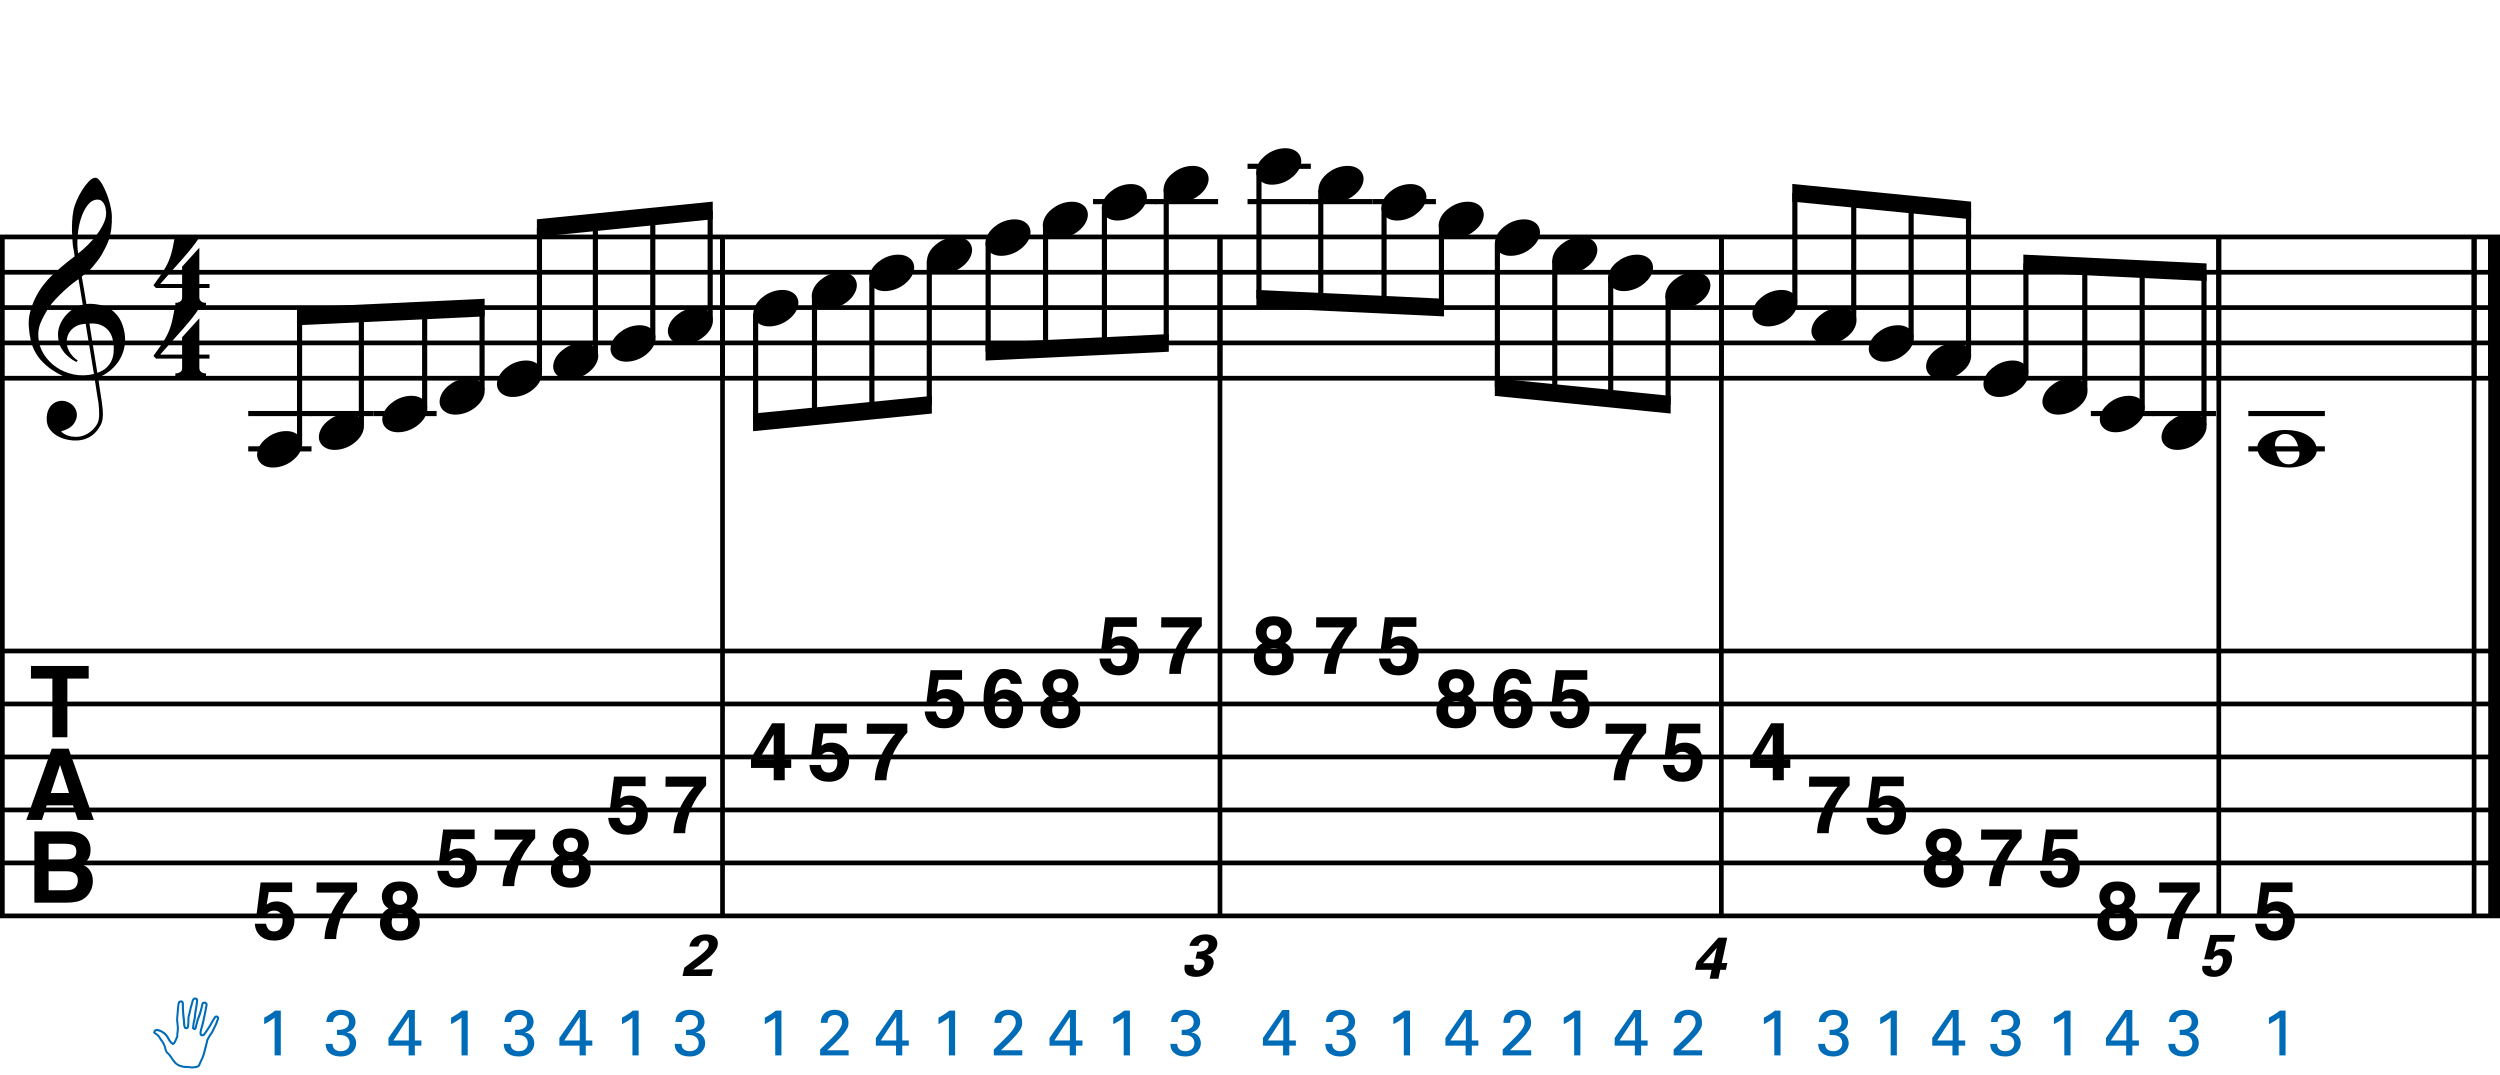 <?xml version="1.0" encoding="utf-8"?>
<!-- Generator: Adobe Illustrator 14.0.0, SVG Export Plug-In . SVG Version: 6.00 Build 43363)  -->
<!DOCTYPE svg PUBLIC "-//W3C//DTD SVG 1.1//EN" "http://www.w3.org/Graphics/SVG/1.1/DTD/svg11.dtd">
<svg version="1.1" id="Layer_1" xmlns="http://www.w3.org/2000/svg" xmlns:xlink="http://www.w3.org/1999/xlink" x="0px" y="0px"
	 width="544.104px" height="233.977px" viewBox="0 0 544.104 233.977" enable-background="new 0 0 544.104 233.977"
	 xml:space="preserve">
<line fill="none" stroke="#000000" stroke-width="1.024" stroke-miterlimit="10" x1="0.512" y1="51.567" x2="0.512" y2="199.338"/>
<g>
	<path d="M20.597,82.406c-0.574,0.103-1.184,0.164-1.83,0.185c-0.646,0.02-1.276,0.005-1.891-0.046
		c-0.615-0.051-1.184-0.123-1.707-0.215c-0.523-0.092-0.949-0.221-1.276-0.385c-1.579-0.758-2.855-1.563-3.828-2.414
		c-0.974-0.851-1.728-1.737-2.26-2.66C7.272,75.949,6.898,75,6.683,74.027s-0.354-1.953-0.415-2.937
		c-0.082-1.066,0.015-2.132,0.292-3.198c0.277-1.065,0.656-2.085,1.138-3.06c0.481-0.973,1.035-1.871,1.661-2.69
		c0.625-0.82,1.255-1.538,1.891-2.153c0.738-0.696,1.512-1.388,2.322-2.075c0.81-0.687,1.696-1.389,2.66-2.106
		c-0.021-0.266-0.046-0.502-0.077-0.708c-0.031-0.205-0.067-0.415-0.108-0.63s-0.087-0.456-0.138-0.723
		c-0.051-0.266-0.087-0.594-0.107-0.984c0-0.164-0.021-0.466-0.062-0.907c-0.042-0.44-0.067-0.973-0.077-1.599
		s0.005-1.338,0.046-2.137c0.041-0.8,0.143-1.63,0.307-2.491c0.103-0.512,0.323-1.164,0.661-1.953
		c0.338-0.789,0.738-1.553,1.199-2.291c0.461-0.738,0.948-1.373,1.461-1.907c0.512-0.533,0.994-0.799,1.445-0.799
		c0.225,0,0.471,0.138,0.738,0.415c0.266,0.277,0.528,0.646,0.784,1.107c0.256,0.461,0.507,0.984,0.753,1.568
		c0.246,0.584,0.461,1.184,0.646,1.799c0.185,0.615,0.333,1.22,0.446,1.814c0.112,0.595,0.179,1.118,0.2,1.568
		c0.02,1.066-0.021,2.004-0.123,2.813c-0.103,0.81-0.256,1.538-0.461,2.183c-0.205,0.646-0.446,1.241-0.723,1.784
		c-0.276,0.543-0.569,1.091-0.876,1.645c-0.328,0.554-0.661,1.041-1,1.46c-0.338,0.42-0.682,0.846-1.03,1.276
		c-0.369,0.451-0.753,0.825-1.153,1.123c-0.4,0.297-0.795,0.62-1.184,0.968c0.185,1.045,0.348,1.989,0.492,2.829
		c0.062,0.369,0.123,0.728,0.184,1.076c0.062,0.349,0.113,0.672,0.154,0.969c0.041,0.297,0.082,0.543,0.123,0.738
		c0.041,0.195,0.062,0.313,0.062,0.354c0.492-0.062,1-0.066,1.522-0.016c0.522,0.051,1.024,0.128,1.506,0.23
		c0.481,0.103,0.912,0.236,1.292,0.4c0.379,0.165,0.682,0.318,0.907,0.461c1.107,0.82,1.891,1.758,2.353,2.813
		c0.461,1.056,0.732,2.137,0.815,3.244c0.062,0.861-0.011,1.727-0.215,2.599c-0.205,0.871-0.549,1.701-1.03,2.491
		c-0.482,0.789-1.107,1.511-1.875,2.167c-0.769,0.656-1.676,1.199-2.722,1.63c0.123,0.84,0.235,1.619,0.338,2.337
		c0.103,0.615,0.194,1.215,0.277,1.799c0.082,0.584,0.143,0.989,0.185,1.215c0.184,1.23,0.256,2.239,0.215,3.029
		c-0.041,0.789-0.195,1.43-0.461,1.922c-0.226,0.41-0.487,0.81-0.784,1.199c-0.297,0.389-0.651,0.738-1.061,1.045
		c-0.41,0.308-0.887,0.564-1.43,0.769c-0.543,0.205-1.164,0.328-1.86,0.369c-0.533,0.041-1.168-0.005-1.907-0.138
		c-0.738-0.134-1.445-0.369-2.122-0.707c-0.677-0.338-1.261-0.795-1.753-1.369c-0.492-0.574-0.769-1.281-0.83-2.122
		c-0.042-0.492-0.011-0.989,0.092-1.492c0.102-0.502,0.282-0.953,0.538-1.353c0.256-0.4,0.594-0.733,1.015-1
		c0.42-0.267,0.938-0.42,1.553-0.461c0.369-0.021,0.743,0.036,1.123,0.169c0.379,0.133,0.733,0.323,1.061,0.569
		c0.328,0.246,0.594,0.553,0.799,0.922c0.205,0.369,0.328,0.769,0.369,1.199c0.062,0.758-0.174,1.491-0.708,2.199
		C15.482,93,14.58,93.527,13.31,93.876c0.205,0.287,0.594,0.558,1.168,0.815c0.573,0.256,1.292,0.384,2.152,0.384
		c0.902,0,1.768-0.267,2.598-0.799c0.831-0.534,1.471-1.199,1.922-1.999c0.287-0.533,0.431-1.225,0.431-2.076
		s-0.051-1.707-0.154-2.567c-0.041-0.144-0.103-0.498-0.185-1.061c-0.082-0.564-0.174-1.153-0.276-1.768
		C20.863,84.087,20.74,83.288,20.597,82.406z M16.584,70.982c-0.543,0.297-0.974,0.657-1.292,1.077
		c-0.318,0.42-0.533,0.866-0.646,1.337c-0.113,0.472-0.159,0.892-0.138,1.261c0.02,0.369,0.102,0.748,0.246,1.138
		c0.144,0.389,0.333,0.753,0.569,1.092c0.236,0.338,0.492,0.646,0.769,0.922s0.558,0.487,0.846,0.63
		c-0.042,0.041-0.077,0.077-0.108,0.107s-0.067,0.066-0.107,0.108c-0.042,0.041-0.072,0.082-0.092,0.123
		c-0.636-0.308-1.194-0.672-1.676-1.092c-0.482-0.42-0.795-0.723-0.938-0.907c-0.226-0.307-0.42-0.584-0.584-0.83
		s-0.297-0.507-0.399-0.784c-0.103-0.277-0.19-0.579-0.262-0.907c-0.072-0.328-0.118-0.717-0.138-1.168
		c-0.042-0.43-0.011-0.886,0.092-1.368c0.103-0.481,0.271-0.969,0.507-1.461c0.235-0.492,0.543-0.968,0.922-1.43
		s0.825-0.896,1.338-1.307c0.266-0.205,0.507-0.369,0.723-0.492s0.415-0.23,0.6-0.323s0.374-0.164,0.569-0.215
		c0.194-0.051,0.404-0.108,0.63-0.169l-0.922-5.566c-0.246,0.144-0.646,0.431-1.2,0.861c-0.553,0.431-1.158,0.943-1.814,1.538
		c-0.656,0.595-1.307,1.235-1.953,1.922c-0.646,0.687-1.174,1.348-1.583,1.983c-0.738,1.168-1.312,2.245-1.722,3.229
		c-0.41,0.984-0.564,2.05-0.461,3.198c0.082,1.292,0.477,2.496,1.184,3.613c0.707,1.117,1.614,2.055,2.721,2.813
		c1.107,0.758,2.368,1.286,3.782,1.583c1.415,0.297,2.88,0.261,4.397-0.107c-0.328-2.03-0.625-3.844-0.892-5.443
		c-0.123-0.676-0.236-1.342-0.338-1.999c-0.103-0.656-0.2-1.24-0.292-1.753c-0.092-0.512-0.18-1.086-0.262-1.722
		C17.819,70.517,17.127,70.686,16.584,70.982z M21.243,43.446c-0.799,0-1.502,0.375-2.106,1.123
		c-0.604,0.749-1.097,1.696-1.476,2.844c-0.38,1.148-0.63,2.409-0.753,3.782c-0.123,1.374-0.092,2.696,0.092,3.967
		c0.676-0.512,1.384-1.132,2.122-1.86c0.738-0.728,1.409-1.501,2.014-2.322c0.604-0.819,1.096-1.65,1.476-2.491
		c0.379-0.84,0.538-1.64,0.477-2.398c-0.021-0.246-0.062-0.522-0.123-0.83s-0.165-0.594-0.308-0.861
		c-0.144-0.267-0.328-0.492-0.553-0.677C21.878,43.538,21.591,43.446,21.243,43.446z M21.181,81.146
		c0.881-0.308,1.568-0.708,2.061-1.199c0.492-0.492,0.855-1.025,1.091-1.599c0.236-0.574,0.369-1.148,0.4-1.722
		s0.036-1.086,0.016-1.537c-0.042-0.369-0.128-0.831-0.262-1.384c-0.133-0.554-0.384-1.086-0.753-1.599
		c-0.369-0.512-0.892-0.938-1.568-1.276c-0.677-0.338-1.579-0.477-2.706-0.415L21.181,81.146z"/>
</g>
<g>
	<path d="M19.305,144.94v2.748h-4.643v12.77h-3.263v-12.77H6.735v-2.748H19.305z"/>
</g>
<g>
	<path d="M11.267,162.94h3.669l5.49,15.518H16.91l-1.024-3.19h-5.714l-1.052,3.19H5.728L11.267,162.94z M11.053,172.593h3.974
		l-1.96-6.106L11.053,172.593z"/>
</g>
<g>
	<path d="M19.003,182.592c0.475,0.66,0.712,1.449,0.712,2.369c0,0.947-0.24,1.709-0.719,2.284c-0.268,0.323-0.662,0.618-1.184,0.884
		c0.792,0.289,1.39,0.744,1.792,1.369c0.403,0.625,0.604,1.383,0.604,2.273c0,0.92-0.23,1.744-0.691,2.475
		c-0.293,0.484-0.659,0.891-1.099,1.221c-0.496,0.379-1.08,0.639-1.753,0.779s-1.404,0.211-2.193,0.211H7.482V180.94h7.499
		C16.874,180.967,18.214,181.518,19.003,182.592z M10.578,183.635v3.421h3.771c0.674,0,1.221-0.128,1.641-0.384
		c0.42-0.257,0.63-0.711,0.63-1.363c0-0.723-0.278-1.201-0.833-1.432c-0.479-0.162-1.09-0.242-1.833-0.242H10.578z M10.578,189.625
		v4.137h3.767c0.673,0,1.197-0.092,1.571-0.273c0.68-0.338,1.02-0.982,1.02-1.938c0-0.807-0.33-1.361-0.989-1.663
		c-0.368-0.169-0.884-0.257-1.55-0.263H10.578z"/>
</g>
<g>
	<path d="M43.387,78.04v2.03c0,0.308,0.072,0.543,0.215,0.707c0.143,0.164,0.308,0.287,0.492,0.369
		c0.226,0.082,0.472,0.123,0.738,0.123v0.799H38.16v-0.799c0.266,0,0.512-0.042,0.738-0.123c0.184-0.062,0.354-0.169,0.507-0.323
		c0.153-0.154,0.23-0.385,0.23-0.692V78.04h-5.689l-0.553-0.584c0.615-0.841,1.138-1.574,1.568-2.199
		c0.43-0.625,0.794-1.204,1.091-1.737c0.297-0.533,0.538-1.03,0.723-1.491c0.185-0.461,0.349-0.938,0.492-1.43
		c0.143-0.492,0.271-1.03,0.384-1.614c0.112-0.584,0.241-1.255,0.384-2.014h5.32c-0.308,0.595-0.784,1.297-1.43,2.106
		c-0.646,0.81-1.369,1.671-2.168,2.583c-0.8,0.912-1.63,1.845-2.491,2.798c-0.861,0.953-1.661,1.86-2.398,2.721h4.766v-3.782
		l3.751-4.121v7.903h2.214v0.861H43.387z"/>
</g>
<g>
	<path d="M43.387,62.679v2.03c0,0.308,0.072,0.543,0.215,0.707c0.143,0.164,0.308,0.287,0.492,0.369
		c0.226,0.082,0.472,0.123,0.738,0.123v0.799H38.16v-0.799c0.266,0,0.512-0.042,0.738-0.123c0.184-0.062,0.354-0.169,0.507-0.323
		c0.153-0.154,0.23-0.385,0.23-0.692v-2.091h-5.689l-0.553-0.584c0.615-0.841,1.138-1.574,1.568-2.199
		c0.43-0.625,0.794-1.204,1.091-1.737c0.297-0.533,0.538-1.03,0.723-1.491c0.185-0.461,0.349-0.938,0.492-1.43
		c0.143-0.492,0.271-1.03,0.384-1.614c0.112-0.584,0.241-1.255,0.384-2.014h5.32c-0.308,0.595-0.784,1.297-1.43,2.106
		c-0.646,0.81-1.369,1.671-2.168,2.583c-0.8,0.912-1.63,1.845-2.491,2.798c-0.861,0.953-1.661,1.86-2.398,2.721h4.766v-3.782
		l3.751-4.121v7.903h2.214v0.861H43.387z"/>
</g>
<line fill="none" stroke="#000000" stroke-width="1.024" stroke-miterlimit="10" x1="157.251" y1="51.567" x2="157.251" y2="82.317"/>
<line fill="none" stroke="#000000" stroke-width="1.024" stroke-miterlimit="10" x1="157.251" y1="51.567" x2="157.251" y2="82.317"/>
<line fill="none" stroke="#000000" stroke-width="1.024" stroke-miterlimit="10" x1="157.251" y1="51.567" x2="157.251" y2="199.338"/>
<line fill="none" stroke="#000000" stroke-width="1.024" stroke-miterlimit="10" x1="265.517" y1="51.567" x2="265.517" y2="82.317"/>
<line fill="none" stroke="#000000" stroke-width="1.024" stroke-miterlimit="10" x1="265.517" y1="51.567" x2="265.517" y2="82.317"/>
<line fill="none" stroke="#000000" stroke-width="1.024" stroke-miterlimit="10" x1="265.517" y1="51.567" x2="265.517" y2="199.338"/>
<line fill="none" stroke="#000000" stroke-width="1.024" stroke-miterlimit="10" x1="374.637" y1="51.567" x2="374.637" y2="82.317"/>
<line fill="none" stroke="#000000" stroke-width="1.024" stroke-miterlimit="10" x1="374.637" y1="51.567" x2="374.637" y2="82.317"/>
<line fill="none" stroke="#000000" stroke-width="1.024" stroke-miterlimit="10" x1="374.637" y1="51.567" x2="374.637" y2="199.338"/>
<line fill="none" stroke="#000000" stroke-width="1.024" stroke-miterlimit="10" x1="482.903" y1="51.567" x2="482.903" y2="82.317"/>
<line fill="none" stroke="#000000" stroke-width="1.024" stroke-miterlimit="10" x1="482.903" y1="51.567" x2="482.903" y2="82.317"/>
<line fill="none" stroke="#000000" stroke-width="1.024" stroke-miterlimit="10" x1="482.903" y1="51.567" x2="482.903" y2="199.338"/>
<line fill="none" stroke="#000000" stroke-width="2.562" stroke-miterlimit="10" x1="542.823" y1="51.567" x2="542.823" y2="82.317"/>
<line fill="none" stroke="#000000" stroke-width="1.024" stroke-miterlimit="10" x1="538.466" y1="51.567" x2="538.466" y2="82.317"/>
<line fill="none" stroke="#000000" stroke-width="2.562" stroke-miterlimit="10" x1="542.823" y1="51.567" x2="542.823" y2="82.317"/>
<line fill="none" stroke="#000000" stroke-width="1.024" stroke-miterlimit="10" x1="538.466" y1="51.567" x2="538.466" y2="82.317"/>
<line fill="none" stroke="#000000" stroke-width="2.562" stroke-miterlimit="10" x1="542.823" y1="51.567" x2="542.823" y2="199.338"/>
<line fill="none" stroke="#000000" stroke-width="1.024" stroke-miterlimit="10" x1="538.466" y1="51.567" x2="538.466" y2="199.338"/>
<line fill="none" stroke="#000000" stroke-width="1.028" stroke-miterlimit="10" x1="0" y1="51.567" x2="544.104" y2="51.567"/>
<line fill="none" stroke="#000000" stroke-width="1.028" stroke-miterlimit="10" x1="0" y1="59.255" x2="544.104" y2="59.255"/>
<line fill="none" stroke="#000000" stroke-width="1.028" stroke-miterlimit="10" x1="0" y1="66.942" x2="544.104" y2="66.942"/>
<line fill="none" stroke="#000000" stroke-width="1.028" stroke-miterlimit="10" x1="0" y1="74.63" x2="544.104" y2="74.63"/>
<line fill="none" stroke="#000000" stroke-width="1.028" stroke-miterlimit="10" x1="0" y1="82.317" x2="544.104" y2="82.317"/>
<line fill="none" stroke="#000000" stroke-width="1.028" stroke-miterlimit="10" x1="0" y1="141.682" x2="544.104" y2="141.682"/>
<line fill="none" stroke="#000000" stroke-width="1.028" stroke-miterlimit="10" x1="0" y1="153.213" x2="544.104" y2="153.213"/>
<line fill="none" stroke="#000000" stroke-width="1.028" stroke-miterlimit="10" x1="0" y1="164.745" x2="544.104" y2="164.745"/>
<line fill="none" stroke="#000000" stroke-width="1.028" stroke-miterlimit="10" x1="0" y1="176.276" x2="544.104" y2="176.276"/>
<line fill="none" stroke="#000000" stroke-width="1.028" stroke-miterlimit="10" x1="0" y1="187.807" x2="544.104" y2="187.807"/>
<line fill="none" stroke="#000000" stroke-width="1.028" stroke-miterlimit="10" x1="0" y1="199.338" x2="544.104" y2="199.338"/>
<line fill="none" stroke="#000000" stroke-width="1.121" stroke-miterlimit="10" x1="54.026" y1="97.692" x2="67.799" y2="97.692"/>
<line fill="none" stroke="#000000" stroke-width="1.121" stroke-miterlimit="10" x1="54.026" y1="90.005" x2="67.799" y2="90.005"/>
<g>
	<path d="M56.193,97.728c0.205-0.554,0.518-1.066,0.938-1.538c0.42-0.471,0.907-0.886,1.46-1.245
		c0.554-0.358,1.148-0.635,1.784-0.831c0.635-0.194,1.281-0.292,1.937-0.292c0.656,0,1.23,0.107,1.722,0.323
		c0.492,0.215,0.881,0.503,1.168,0.861c0.287,0.359,0.466,0.779,0.538,1.261c0.071,0.482,0.005,0.999-0.2,1.553
		c-0.206,0.553-0.523,1.071-0.954,1.553c-0.43,0.481-0.922,0.902-1.476,1.261c-0.553,0.358-1.153,0.635-1.799,0.831
		c-0.646,0.194-1.287,0.292-1.922,0.292c-0.656,0-1.225-0.108-1.707-0.323c-0.482-0.215-0.872-0.508-1.168-0.876
		c-0.297-0.369-0.477-0.795-0.538-1.276C55.917,98.799,55.988,98.282,56.193,97.728z"/>
</g>
<line fill="none" stroke="#000000" stroke-width="1.121" stroke-miterlimit="10" x1="65.197" y1="96.411" x2="65.197" y2="68.864"/>
<g>
	<path fill="#006CB7" d="M41.711,232.543c-0.033-0.016-0.1-0.016-0.183-0.016c-0.067,0-0.133-0.034-0.217-0.034
		c-0.083-0.017-0.183-0.033-0.267-0.033c-0.083,0-0.233,0-0.367,0c-0.116-0.017-0.216-0.017-0.283-0.017
		c-0.133,0-0.45-0.017-0.683-0.084c-0.2-0.049-0.6-0.166-0.766-0.232c-0.15-0.051-0.367-0.2-0.483-0.283
		c-0.017,0-0.033-0.018-0.05-0.033c-0.05-0.018-0.083-0.051-0.117-0.084c-0.034-0.033-0.083-0.066-0.133-0.1
		c-0.167-0.1-0.55-0.6-0.617-0.699c-0.133-0.15-0.466-0.684-0.5-0.75c-0.033-0.033-0.066-0.084-0.117-0.134
		c-0.083-0.116-0.2-0.267-0.25-0.351c-0.116-0.116-0.267-0.266-0.35-0.35c-0.083-0.066-0.217-0.184-0.283-0.35
		c-0.017-0.017-0.033-0.066-0.05-0.1c-0.066-0.134-0.15-0.283-0.167-0.4c-0.017-0.15-0.1-0.5-0.15-0.616
		c-0.017-0.033-0.033-0.067-0.033-0.101c-0.05-0.116-0.117-0.316-0.167-0.383c-0.034-0.05-0.067-0.133-0.117-0.217
		c-0.05-0.083-0.1-0.199-0.15-0.25c-0.034-0.066-0.067-0.133-0.1-0.184c-0.017-0.016-0.034-0.066-0.05-0.082
		c0,0-0.017,0-0.017-0.018c-0.05-0.033-0.083-0.05-0.133-0.116v-0.017c-0.05-0.033-0.083-0.084-0.083-0.15
		c-0.034-0.017-0.067-0.066-0.083-0.116c-0.033-0.034-0.066-0.083-0.117-0.167c-0.033-0.083-0.1-0.199-0.117-0.233
		c-0.033-0.033-0.033-0.05-0.066-0.083c-0.083-0.1-0.233-0.267-0.317-0.334c-0.033-0.049-0.083-0.066-0.117-0.1
		c-0.066-0.05-0.116-0.1-0.183-0.133c-0.1-0.051-0.283-0.167-0.35-0.233c-0.1-0.083-0.167-0.283-0.116-0.417
		c0.033-0.133,0.167-0.333,0.283-0.433c0.133-0.134,0.366-0.15,0.383-0.167c0.033,0,0.1,0,0.133,0c0.083,0,0.267,0,0.4,0.051
		c0.267,0.1,0.616,0.232,0.766,0.332c0.117,0.084,0.383,0.234,0.5,0.317c0.117,0.066,0.383,0.333,0.45,0.417
		c0.066,0.066,0.133,0.166,0.15,0.199c0.033,0.05,0.117,0.133,0.15,0.2c0.033,0.05,0.083,0.149,0.15,0.233
		c0.033,0.083,0.083,0.149,0.1,0.184c0.066,0.082,0.233,0.399,0.283,0.482c0.033,0.066,0.25,0.316,0.333,0.417
		c0.05,0.05,0.15,0.1,0.2,0.149l0.083-0.05c0.1-0.167,0.3-0.533,0.333-0.616c0.033-0.051,0.066-0.184,0.117-0.283
		c0.05-0.134,0.1-0.25,0.117-0.301c0.033-0.066,0.066-0.133,0.083-0.183c-0.017-0.067-0.017-0.267,0-0.433
		c0.017-0.101,0.034-0.301,0.05-0.484c0.017-0.166,0.05-0.316,0.05-0.366c0.017-0.233,0.017-0.417,0.017-0.517
		c-0.017-0.166-0.066-0.833-0.083-0.934c-0.017-0.1-0.083-0.566-0.083-0.716s0.033-0.7,0.05-0.866
		c0.034-0.15,0.083-0.867,0.083-0.967c0-0.117,0.033-0.684,0.066-0.85c0.034-0.35,0.1-0.783,0.117-0.9
		c0-0.033,0.067-0.482,0.283-0.582c0.117-0.084,0.284-0.15,0.467-0.15c0.017,0,0.017,0,0.033,0c0.183,0,0.433,0.116,0.5,0.267
		c0.033,0.116,0.1,0.3,0.1,0.433c0,0.051,0,0.167,0,0.268c0,0.116,0,0.232,0,0.299c0,0.117,0.017,0.551,0.017,0.7
		c0,0.083,0.017,0.217,0.033,0.366c0,0.117,0,0.268,0,0.351c0.017,0.083,0.033,0.316,0.066,0.5c0.017,0.1,0.017,0.183,0.017,0.216
		c0.017,0.101,0.05,0.45,0.066,0.566c0.017,0.084,0.033,0.284,0.05,0.467c0,0.066,0,0.15,0,0.184v0.017c0,0.017,0,0.067,0.017,0.116
		c0.017,0.084,0.017,0.184,0.017,0.283c0,0.184,0.017,0.434,0.033,0.484c0.017,0.066,0.083,0.199,0.133,0.299
		c0.033,0,0.05,0.018,0.067,0.018c0.066-0.018,0.116-0.051,0.116-0.051c0.017-0.033,0.05-0.199,0.05-0.283
		c0-0.05,0.017-0.166,0.033-0.366c0.017-0.116,0.033-0.283,0.033-0.333c0-0.033,0-0.184,0-0.334c0-0.183,0.017-0.383,0.017-0.433
		c0-0.116,0.017-0.517,0.067-0.667c0.033-0.133,0.183-0.683,0.217-0.85l0.033-0.15c0.05-0.266,0.183-0.782,0.216-0.898
		c0.017-0.067,0.067-0.217,0.1-0.367c0.05-0.166,0.1-0.35,0.133-0.45c0.117-0.466,0.2-0.767,0.25-0.85
		c0.05-0.101,0.25-0.366,0.483-0.417c0.083-0.016,0.15-0.016,0.216-0.016c0.1,0,0.167,0.016,0.25,0.049
		c0.1,0.051,0.316,0.167,0.35,0.384c0.033,0.116,0.033,0.316,0,0.467c-0.017,0.083-0.034,0.233-0.034,0.35
		c-0.017,0.116-0.033,0.2-0.05,0.25c0,0.067-0.033,0.25-0.05,0.433c-0.017,0.134-0.05,0.284-0.067,0.334v0.033
		c-0.033,0.3-0.1,0.633-0.117,0.733c-0.033,0.1-0.083,0.55-0.1,0.667c-0.017,0.116-0.05,0.466-0.05,0.6
		c-0.033,0.133-0.117,0.583-0.133,0.716c-0.017,0.067-0.083,0.351-0.133,0.55c0,0.084-0.017,0.167-0.033,0.2
		c-0.017,0.134-0.05,0.467-0.05,0.566c0,0.083-0.017,0.167-0.034,0.25c0.034,0.017,0.05,0.033,0.067,0.033
		c0.033-0.033,0.05-0.116,0.083-0.233c0.017-0.033,0.05-0.199,0.083-0.35c0.033-0.184,0.067-0.367,0.1-0.449
		c0.017-0.034,0.033-0.101,0.05-0.184c0.034-0.184,0.1-0.384,0.133-0.5c0.033-0.066,0.1-0.233,0.15-0.383
		c0.034-0.084,0.067-0.15,0.067-0.201c0.05-0.133,0.217-0.582,0.267-0.732c0.066-0.15,0.233-0.733,0.267-0.867
		c0.033-0.149,0.15-0.649,0.2-0.799c0-0.066,0.034-0.167,0.05-0.25c0-0.1,0.033-0.2,0.033-0.25c0.033-0.051,0.133-0.367,0.316-0.434
		c0.117-0.033,0.267-0.083,0.417-0.083c0.033,0,0.083,0,0.116,0c0.167,0.05,0.434,0.233,0.5,0.45
		c0.033,0.166,0.05,0.299,0.017,0.449c-0.017,0.117-0.117,0.6-0.167,0.733c0,0.083-0.033,0.2-0.05,0.316
		c-0.017,0.149-0.05,0.3-0.067,0.384c0,0.033-0.017,0.116-0.05,0.232c-0.067,0.268-0.133,0.65-0.167,0.768
		c-0.017,0.149-0.167,0.832-0.2,1.016c-0.033,0.051-0.05,0.184-0.083,0.316c-0.05,0.233-0.116,0.467-0.15,0.617
		c-0.083,0.232-0.2,0.633-0.233,0.783l-0.017,0.05c-0.033,0.149-0.1,0.366-0.1,0.55c-0.034,0.184-0.017,0.3,0,0.333
		c0,0.033,0.05,0.083,0.066,0.101h0.017c0.034,0,0.067,0,0.1-0.018h0.017c0.067-0.016,0.1-0.033,0.133-0.05
		c0.067-0.066,0.45-0.616,0.55-0.749c0.034-0.034,0.083-0.15,0.167-0.25c0.15-0.268,0.284-0.45,0.317-0.5
		c0.05-0.066,0.3-0.467,0.333-0.533c0.05-0.066,0.383-0.684,0.45-0.801c0.066-0.133,0.35-0.616,0.417-0.716
		c0.066-0.101,0.217-0.3,0.333-0.384c0.083-0.05,0.217-0.083,0.333-0.083c0.066,0,0.117,0.017,0.167,0.017
		c0.15,0.084,0.333,0.2,0.367,0.367c0.033,0.1,0.083,0.299,0.017,0.449c-0.017,0.051-0.067,0.15-0.117,0.233
		c-0.017,0.05-0.05,0.101-0.05,0.134c-0.017,0.016-0.05,0.133-0.083,0.25c-0.05,0.149-0.1,0.316-0.133,0.399
		c-0.066,0.116-0.183,0.384-0.25,0.5c-0.017,0.033-0.05,0.101-0.083,0.183c-0.083,0.184-0.2,0.4-0.25,0.518
		c-0.067,0.116-0.15,0.316-0.217,0.449c-0.033,0.066-0.05,0.117-0.083,0.15c-0.034,0.1-0.134,0.25-0.233,0.366
		c-0.067,0.083-0.3,0.434-0.35,0.517c-0.033,0.1-0.117,0.233-0.183,0.334c-0.017,0.033-0.05,0.049-0.05,0.082
		c-0.066,0.101-0.233,0.4-0.267,0.5c0,0.051-0.017,0.134-0.033,0.217c-0.017,0.134-0.033,0.217-0.05,0.268
		c-0.034,0.066-0.067,0.183-0.083,0.216c0,0.05-0.033,0.233-0.05,0.317c0,0.033-0.067,0.433-0.15,0.549
		c-0.017,0.018-0.017,0.033-0.017,0.033v0.018c-0.017,0.016-0.066,0.3-0.1,0.416c-0.017,0.033-0.017,0.084-0.033,0.15
		c-0.05,0.166-0.1,0.35-0.117,0.434c-0.034,0.033-0.034,0.116-0.067,0.216c-0.05,0.2-0.083,0.333-0.117,0.399
		c-0.033,0.051-0.066,0.201-0.117,0.317c-0.033,0.116-0.066,0.2-0.083,0.25c-0.033,0.05-0.25,0.533-0.333,0.683
		c-0.05,0.101-0.133,0.268-0.25,0.551c0,0.033-0.033,0.066-0.033,0.083c-0.033,0.066-0.05,0.116-0.083,0.216
		c-0.066,0.134-0.116,0.217-0.183,0.317c-0.083,0.066-0.117,0.1-0.2,0.149c-0.017,0-0.034,0.018-0.05,0.033
		c-0.133,0.084-0.267,0.117-0.5,0.167c-0.184,0.033-0.25,0.033-0.417,0.05c-0.05,0-0.083,0.018-0.116,0.018
		c-0.067,0.016-0.134,0.016-0.233,0.016C41.828,232.543,41.778,232.543,41.711,232.543z M42.061,232.077
		c0.05,0,0.1-0.016,0.167-0.016c0.15,0,0.184-0.018,0.35-0.051c0.216-0.05,0.283-0.066,0.333-0.1
		c0.034-0.017,0.05-0.033,0.067-0.033c0.05-0.033,0.066-0.051,0.083-0.066c0.067-0.084,0.083-0.101,0.117-0.184
		c0.034-0.1,0.05-0.15,0.083-0.217c0.017-0.033,0.033-0.066,0.05-0.1c0.117-0.283,0.2-0.483,0.267-0.584
		c0.05-0.1,0.25-0.533,0.317-0.649c0-0.033,0.033-0.149,0.066-0.216c0.05-0.168,0.083-0.284,0.117-0.351
		c0.033-0.05,0.083-0.233,0.1-0.316c0.017-0.116,0.05-0.2,0.066-0.267c0.034-0.066,0.067-0.267,0.117-0.4
		c0-0.066,0.033-0.116,0.033-0.149c0.017-0.083,0.05-0.267,0.083-0.366c0-0.067,0.033-0.134,0.083-0.234
		c0.033-0.066,0.066-0.25,0.1-0.366c0-0.083,0.034-0.267,0.05-0.316v-0.05l0.017-0.033c0.017-0.033,0.05-0.15,0.083-0.2
		c0-0.033,0.017-0.149,0.033-0.2c0.017-0.1,0.017-0.199,0.033-0.25c0.05-0.199,0.267-0.566,0.316-0.649
		c0.017-0.017,0.034-0.05,0.05-0.083c0.05-0.084,0.133-0.201,0.167-0.268c0.066-0.149,0.333-0.516,0.417-0.616
		c0.05-0.083,0.133-0.216,0.183-0.3c0.017-0.017,0.034-0.066,0.05-0.117c0.083-0.149,0.167-0.35,0.233-0.482
		c0.066-0.1,0.167-0.334,0.233-0.483c0.05-0.083,0.083-0.149,0.1-0.2c0.067-0.116,0.183-0.366,0.233-0.5
		c0.017-0.033,0.083-0.232,0.117-0.333c0.05-0.167,0.066-0.25,0.1-0.3c0.017-0.033,0.034-0.1,0.083-0.15
		c0.017-0.066,0.067-0.149,0.067-0.199c0.017-0.018,0.017-0.066,0-0.15c-0.017-0.017-0.067-0.05-0.117-0.066
		c-0.034,0-0.067,0.017-0.083,0.017c-0.033,0.033-0.133,0.134-0.2,0.25c-0.05,0.083-0.333,0.55-0.4,0.667
		c-0.067,0.133-0.4,0.766-0.45,0.832c-0.033,0.051-0.3,0.483-0.366,0.566c-0.034,0.051-0.2,0.301-0.3,0.467
		c-0.066,0.117-0.133,0.233-0.183,0.268c0,0-0.5,0.732-0.617,0.85c-0.117,0.083-0.216,0.116-0.333,0.149h-0.017
		c-0.05,0.017-0.117,0.017-0.2,0.017s-0.183-0.017-0.25-0.066c-0.1-0.066-0.25-0.217-0.283-0.367c-0.017-0.1-0.017-0.283,0-0.5
		c0.017-0.199,0.067-0.449,0.117-0.6l0.017-0.066c0.033-0.133,0.15-0.566,0.233-0.816c0.05-0.117,0.1-0.367,0.133-0.566
		c0.033-0.15,0.083-0.283,0.1-0.35c0.033-0.134,0.167-0.783,0.2-0.967c0.017-0.117,0.083-0.434,0.167-0.783
		c0.034-0.1,0.034-0.199,0.05-0.233c0.017-0.066,0.033-0.216,0.066-0.35c0.017-0.134,0.034-0.25,0.05-0.333
		c0.033-0.134,0.15-0.634,0.167-0.767c0.017-0.034,0.017-0.083-0.017-0.217c-0.034-0.033-0.117-0.101-0.184-0.116
		c-0.05,0-0.15,0.016-0.216,0.049c-0.033,0.034-0.067,0.101-0.067,0.168c-0.017,0.016-0.033,0.116-0.05,0.166
		c0,0.1-0.033,0.217-0.05,0.3c-0.033,0.149-0.167,0.634-0.183,0.767c-0.033,0.166-0.216,0.767-0.267,0.934
		c-0.066,0.166-0.233,0.616-0.283,0.749c-0.017,0.034-0.033,0.116-0.067,0.184c-0.05,0.167-0.116,0.316-0.15,0.417
		c-0.033,0.066-0.083,0.283-0.117,0.433c-0.033,0.083-0.05,0.149-0.05,0.2c-0.033,0.05-0.066,0.25-0.1,0.4
		c-0.05,0.232-0.066,0.35-0.083,0.399c-0.1,0.333-0.167,0.417-0.2,0.45c-0.083,0.083-0.2,0.116-0.3,0.116
		c-0.083,0-0.167-0.017-0.233-0.05c-0.1-0.066-0.2-0.15-0.25-0.2l-0.1-0.134l0.033-0.166c0.017-0.05,0.033-0.15,0.033-0.2
		c0-0.116,0.033-0.499,0.067-0.649c0.017-0.033,0.017-0.117,0.033-0.2c0.05-0.267,0.1-0.5,0.133-0.583
		c0.017-0.1,0.1-0.533,0.117-0.65c0-0.083,0.033-0.283,0.05-0.583c0.017-0.116,0.067-0.583,0.1-0.749
		c0.017-0.034,0.05-0.184,0.133-0.684v-0.051c0.017-0.033,0.033-0.183,0.05-0.316c0.033-0.232,0.05-0.383,0.067-0.449
		c0.017-0.033,0.017-0.134,0.033-0.2c0.017-0.167,0.033-0.316,0.05-0.399c0.017-0.067,0.017-0.184,0-0.301
		c-0.017,0-0.05-0.033-0.117-0.05c-0.017-0.017-0.017-0.017-0.05-0.017s-0.083,0.017-0.117,0.017
		c-0.05,0.017-0.15,0.116-0.183,0.184c-0.017,0.05-0.1,0.25-0.217,0.749c-0.033,0.117-0.066,0.284-0.117,0.467
		c-0.05,0.134-0.1,0.283-0.117,0.351c-0.033,0.116-0.15,0.616-0.2,0.883l-0.033,0.167c-0.034,0.149-0.184,0.699-0.233,0.866
		c-0.017,0.066-0.05,0.417-0.05,0.533c0,0.05,0,0.25,0,0.433c-0.017,0.15-0.017,0.301-0.017,0.334c0,0.05,0,0.166-0.033,0.383
		c-0.017,0.1-0.017,0.283-0.017,0.316c0,0.084-0.033,0.384-0.133,0.533c-0.1,0.134-0.25,0.217-0.433,0.234c-0.017,0-0.05,0-0.067,0
		c-0.133,0-0.25-0.051-0.3-0.067l-0.083-0.05l-0.05-0.084c-0.05-0.083-0.15-0.299-0.183-0.399c-0.05-0.183-0.067-0.55-0.067-0.634
		c0-0.066,0-0.149-0.017-0.216c0-0.083-0.017-0.116-0.017-0.167c0-0.033,0-0.1,0-0.199c-0.017-0.134-0.033-0.351-0.05-0.417
		c-0.017-0.134-0.05-0.5-0.067-0.601c0-0.016,0-0.116-0.017-0.216c-0.033-0.184-0.05-0.417-0.05-0.517
		c-0.017-0.084-0.017-0.217-0.017-0.35c-0.017-0.134-0.017-0.283-0.033-0.35c0-0.168,0-0.617,0-0.734
		c0-0.066-0.017-0.166-0.017-0.283c0-0.116,0-0.232,0-0.283c0-0.016-0.017-0.083-0.066-0.217c-0.017-0.016-0.067-0.033-0.1-0.033
		c-0.017,0-0.017,0-0.017,0c-0.067,0-0.133,0.033-0.217,0.084c-0.033,0.05-0.066,0.166-0.1,0.283c0,0.066-0.033,0.4-0.1,0.883
		c-0.017,0.133-0.05,0.7-0.05,0.783c0,0.133-0.083,0.883-0.1,1.017c-0.017,0.149-0.05,0.667-0.05,0.816
		c0,0.116,0.067,0.533,0.083,0.649c0.033,0.134,0.083,0.816,0.083,0.983c0.017,0.116,0.017,0.3-0.017,0.566
		c0,0.05-0.017,0.2-0.033,0.384c-0.033,0.166-0.05,0.366-0.067,0.482c-0.017,0.15,0,0.384,0,0.384l0.017,0.083l-0.034,0.051
		c0,0.016-0.033,0.133-0.083,0.232c-0.033,0.066-0.067,0.184-0.117,0.283c-0.067,0.134-0.117,0.25-0.133,0.301
		c-0.05,0.1-0.316,0.6-0.367,0.683l-0.033,0.083l-0.083,0.033l-0.183,0.117l-0.167,0.1l-0.167-0.1
		c-0.05-0.033-0.233-0.15-0.35-0.267c-0.083-0.083-0.333-0.366-0.417-0.5c-0.034-0.083-0.2-0.384-0.267-0.483
		c-0.034-0.05-0.067-0.116-0.117-0.184c-0.05-0.083-0.1-0.183-0.117-0.232c-0.017-0.018-0.083-0.084-0.117-0.117l-0.033-0.033
		l-0.017-0.033c-0.034-0.05-0.067-0.133-0.117-0.166c-0.05-0.067-0.267-0.283-0.333-0.317c-0.133-0.066-0.383-0.233-0.517-0.333
		c-0.05-0.033-0.233-0.117-0.667-0.267c-0.033-0.017-0.117-0.017-0.25-0.017c-0.034,0-0.05,0-0.067,0
		c-0.05,0-0.117,0.033-0.15,0.033c-0.033,0.05-0.117,0.15-0.133,0.2c0.066,0.033,0.167,0.116,0.233,0.149
		c0.1,0.051,0.183,0.117,0.25,0.184c0.05,0.033,0.083,0.05,0.117,0.1c0.117,0.066,0.25,0.233,0.383,0.4
		c0.017,0.017,0.05,0.05,0.05,0.066c0.066,0.066,0.117,0.167,0.2,0.316c0.033,0.051,0.05,0.1,0.067,0.134
		c0.033,0.05,0.083,0.083,0.1,0.116l0.067,0.084v0.066c0.017,0.017,0.033,0.017,0.05,0.033s0.017,0.017,0.033,0.017
		c0.083,0.083,0.117,0.167,0.167,0.233c0.017,0.05,0.033,0.083,0.05,0.117c0.083,0.082,0.133,0.199,0.2,0.316
		c0.017,0.049,0.066,0.133,0.083,0.149c0.067,0.116,0.133,0.283,0.2,0.5c0.017,0.033,0.033,0.066,0.033,0.083
		c0.066,0.15,0.167,0.551,0.183,0.7c0,0.066,0.083,0.216,0.117,0.283c0.033,0.033,0.05,0.083,0.067,0.116
		c0.017,0.066,0.083,0.134,0.15,0.184c0.133,0.117,0.35,0.35,0.417,0.4c0.067,0.1,0.183,0.25,0.283,0.383
		c0.033,0.05,0.067,0.1,0.1,0.117v0.016v0.018c0.117,0.166,0.383,0.6,0.5,0.732c0.2,0.25,0.433,0.517,0.5,0.584
		c0.083,0.049,0.15,0.1,0.2,0.149c0,0.017,0.033,0.033,0.05,0.033c0,0.017,0.034,0.017,0.05,0.05c0.1,0.051,0.3,0.184,0.417,0.233
		s0.45,0.15,0.7,0.2c0.183,0.066,0.483,0.084,0.583,0.084c0.067,0,0.167,0,0.283,0c0.134,0,0.284,0.016,0.367,0.016
		c0.117,0,0.233,0.018,0.333,0.033c0.05,0.018,0.117,0.033,0.133,0.033c0.117,0,0.183,0,0.233,0c0.067,0,0.1,0.018,0.15,0.018
		C41.961,232.094,42.011,232.077,42.061,232.077z"/>
</g>
<line fill="none" stroke="#000000" stroke-width="1.121" stroke-miterlimit="10" x1="67.479" y1="90.005" x2="81.252" y2="90.005"/>
<g>
	<path d="M69.634,93.888c0.205-0.554,0.518-1.066,0.938-1.538c0.42-0.471,0.907-0.886,1.46-1.245
		c0.554-0.358,1.148-0.635,1.784-0.831c0.635-0.194,1.281-0.292,1.937-0.292c0.656,0,1.23,0.107,1.722,0.323
		c0.492,0.215,0.881,0.503,1.168,0.861c0.287,0.359,0.466,0.779,0.538,1.261c0.071,0.482,0.005,0.999-0.2,1.553
		c-0.206,0.553-0.523,1.071-0.954,1.553c-0.43,0.481-0.922,0.902-1.476,1.261c-0.553,0.358-1.153,0.635-1.799,0.831
		c-0.646,0.194-1.287,0.292-1.922,0.292c-0.656,0-1.225-0.108-1.707-0.323c-0.482-0.215-0.872-0.508-1.168-0.876
		c-0.297-0.369-0.477-0.795-0.538-1.276C69.357,94.958,69.429,94.441,69.634,93.888z"/>
</g>
<line fill="none" stroke="#000000" stroke-width="1.121" stroke-miterlimit="10" x1="78.65" y1="92.567" x2="78.65" y2="68.213"/>
<line fill="none" stroke="#000000" stroke-width="1.121" stroke-miterlimit="10" x1="81.252" y1="90.005" x2="95.026" y2="90.005"/>
<g>
	<path d="M83.434,90.048c0.205-0.554,0.518-1.066,0.938-1.538c0.42-0.471,0.907-0.886,1.46-1.245
		c0.554-0.358,1.148-0.635,1.784-0.831c0.635-0.194,1.281-0.292,1.937-0.292c0.656,0,1.23,0.107,1.722,0.323
		c0.492,0.215,0.881,0.503,1.168,0.861c0.287,0.359,0.466,0.779,0.538,1.261c0.071,0.482,0.005,0.999-0.2,1.553
		c-0.206,0.553-0.523,1.071-0.954,1.553c-0.43,0.481-0.922,0.902-1.476,1.261c-0.553,0.358-1.153,0.635-1.799,0.831
		c-0.646,0.194-1.287,0.292-1.922,0.292c-0.656,0-1.225-0.108-1.707-0.323c-0.482-0.215-0.872-0.508-1.168-0.876
		c-0.297-0.369-0.477-0.795-0.538-1.276C83.157,91.119,83.229,90.602,83.434,90.048z"/>
</g>
<line fill="none" stroke="#000000" stroke-width="1.121" stroke-miterlimit="10" x1="92.423" y1="88.724" x2="92.423" y2="67.547"/>
<g>
	<path d="M95.914,86.208c0.205-0.554,0.518-1.066,0.938-1.538c0.42-0.471,0.907-0.886,1.46-1.245
		c0.554-0.358,1.148-0.635,1.784-0.831c0.635-0.194,1.281-0.292,1.937-0.292c0.656,0,1.23,0.107,1.722,0.323
		c0.492,0.215,0.881,0.503,1.168,0.861c0.287,0.359,0.466,0.779,0.538,1.261c0.071,0.482,0.005,0.999-0.2,1.553
		c-0.206,0.553-0.523,1.071-0.954,1.553c-0.43,0.481-0.922,0.902-1.476,1.261c-0.553,0.358-1.153,0.635-1.799,0.831
		c-0.646,0.194-1.287,0.292-1.922,0.292c-0.656,0-1.225-0.108-1.707-0.323c-0.482-0.215-0.872-0.508-1.168-0.876
		c-0.297-0.369-0.477-0.795-0.538-1.276C95.637,87.279,95.708,86.762,95.914,86.208z"/>
</g>
<line fill="none" stroke="#000000" stroke-width="1.121" stroke-miterlimit="10" x1="104.916" y1="84.88" x2="104.916" y2="66.942"/>
<polyline points="105.476,65.021 64.636,66.942 64.636,70.786 105.476,68.864 "/>
<g>
	<path d="M108.394,82.368c0.205-0.554,0.518-1.066,0.938-1.538c0.42-0.471,0.907-0.886,1.46-1.245
		c0.554-0.358,1.148-0.635,1.784-0.831c0.635-0.194,1.281-0.292,1.937-0.292c0.656,0,1.23,0.107,1.722,0.323
		c0.492,0.215,0.881,0.503,1.168,0.861c0.287,0.359,0.466,0.779,0.538,1.261c0.071,0.482,0.005,0.999-0.2,1.553
		c-0.206,0.553-0.523,1.071-0.954,1.553c-0.43,0.481-0.922,0.902-1.476,1.261c-0.553,0.358-1.153,0.635-1.799,0.831
		c-0.646,0.194-1.287,0.292-1.922,0.292c-0.656,0-1.225-0.108-1.707-0.323c-0.482-0.215-0.872-0.508-1.168-0.876
		c-0.297-0.369-0.477-0.795-0.538-1.276C108.117,83.438,108.188,82.921,108.394,82.368z"/>
</g>
<line fill="none" stroke="#000000" stroke-width="1.121" stroke-miterlimit="10" x1="117.408" y1="81.036" x2="117.408" y2="49.646"/>
<g>
	<path d="M120.634,78.528c0.205-0.554,0.518-1.066,0.938-1.538c0.42-0.471,0.907-0.886,1.46-1.245
		c0.554-0.358,1.148-0.635,1.784-0.831c0.635-0.194,1.281-0.292,1.937-0.292c0.656,0,1.23,0.107,1.722,0.323
		c0.492,0.215,0.881,0.503,1.168,0.861c0.287,0.359,0.466,0.779,0.538,1.261c0.071,0.482,0.005,0.999-0.2,1.553
		c-0.206,0.553-0.523,1.071-0.954,1.553c-0.43,0.481-0.922,0.902-1.476,1.261c-0.553,0.358-1.153,0.635-1.799,0.831
		c-0.646,0.194-1.287,0.292-1.922,0.292c-0.656,0-1.225-0.108-1.707-0.323c-0.482-0.215-0.872-0.508-1.168-0.876
		c-0.297-0.369-0.477-0.795-0.538-1.276C120.357,79.599,120.429,79.082,120.634,78.528z"/>
</g>
<line fill="none" stroke="#000000" stroke-width="1.121" stroke-miterlimit="10" x1="129.58" y1="77.192" x2="129.58" y2="48.386"/>
<g>
	<path d="M133.113,74.688c0.205-0.554,0.518-1.066,0.938-1.538c0.42-0.471,0.907-0.886,1.46-1.245
		c0.554-0.358,1.148-0.635,1.784-0.831c0.635-0.194,1.281-0.292,1.937-0.292c0.656,0,1.23,0.107,1.722,0.323
		c0.492,0.215,0.881,0.503,1.168,0.861c0.287,0.359,0.466,0.779,0.538,1.261c0.071,0.482,0.005,0.999-0.2,1.553
		c-0.206,0.553-0.523,1.071-0.954,1.553c-0.43,0.481-0.922,0.902-1.476,1.261c-0.553,0.358-1.153,0.635-1.799,0.831
		c-0.646,0.194-1.287,0.292-1.922,0.292c-0.656,0-1.225-0.108-1.707-0.323c-0.482-0.215-0.872-0.508-1.168-0.876
		c-0.297-0.369-0.477-0.795-0.538-1.276C132.836,75.759,132.908,75.242,133.113,74.688z"/>
</g>
<line fill="none" stroke="#000000" stroke-width="1.121" stroke-miterlimit="10" x1="142.072" y1="73.349" x2="142.072" y2="47.094"/>
<g>
	<path d="M145.594,70.848c0.205-0.554,0.518-1.066,0.938-1.538c0.42-0.471,0.907-0.886,1.46-1.245
		c0.554-0.358,1.148-0.635,1.784-0.831c0.635-0.194,1.281-0.292,1.937-0.292c0.656,0,1.23,0.107,1.722,0.323
		c0.492,0.215,0.881,0.503,1.168,0.861c0.287,0.359,0.466,0.779,0.538,1.261c0.071,0.482,0.005,0.999-0.2,1.553
		c-0.206,0.553-0.523,1.071-0.954,1.553c-0.43,0.481-0.922,0.902-1.476,1.261c-0.553,0.358-1.153,0.635-1.799,0.831
		c-0.646,0.194-1.287,0.292-1.922,0.292c-0.656,0-1.225-0.108-1.707-0.323c-0.482-0.215-0.872-0.508-1.168-0.876
		c-0.297-0.369-0.477-0.795-0.538-1.276C145.317,71.918,145.389,71.401,145.594,70.848z"/>
</g>
<line fill="none" stroke="#000000" stroke-width="1.121" stroke-miterlimit="10" x1="154.564" y1="69.505" x2="154.564" y2="45.802"/>
<polyline points="155.125,43.88 116.847,47.724 116.847,51.567 155.125,47.724 "/>
<g>
	<path d="M57.896,201.039c0.097,0.534,0.283,0.945,0.558,1.235c0.275,0.289,0.675,0.434,1.202,0.434
		c0.606,0,1.069-0.213,1.386-0.641s0.477-0.965,0.477-1.613c0-0.637-0.149-1.174-0.446-1.613c-0.298-0.438-0.761-0.658-1.391-0.658
		c-0.298,0-0.555,0.037-0.772,0.112c-0.383,0.138-0.672,0.393-0.867,0.766l-2.198-0.104l0.875-6.892h6.864v2.082h-5.094
		l-0.447,2.728c0.378-0.247,0.673-0.409,0.885-0.49c0.355-0.132,0.788-0.198,1.297-0.198c1.031,0,1.93,0.348,2.698,1.041
		c0.768,0.694,1.151,1.704,1.151,3.029c0,1.152-0.37,2.182-1.109,3.088s-1.845,1.359-3.317,1.359c-1.187,0-2.161-0.318-2.923-0.955
		c-0.762-0.637-1.186-1.539-1.272-2.71H57.896z"/>
</g>
<g>
	<path d="M77.72,193.984c-0.368,0.361-0.879,1.005-1.535,1.932c-0.655,0.927-1.204,1.883-1.646,2.869
		c-0.351,0.774-0.667,1.721-0.948,2.839c-0.282,1.119-0.422,2.037-0.422,2.754h-2.547c0.075-2.237,0.81-4.562,2.204-6.979
		c0.901-1.496,1.656-2.541,2.265-3.131h-6.215l0.035-2.203h8.81V193.984z"/>
</g>
<g>
	<path d="M83.167,199.017c0.316-0.567,0.779-0.995,1.389-1.282c-0.604-0.401-0.997-0.836-1.179-1.303
		c-0.181-0.468-0.272-0.905-0.272-1.312c0-0.906,0.342-1.68,1.026-2.318c0.684-0.64,1.65-0.959,2.897-0.959s2.213,0.319,2.897,0.959
		c0.684,0.639,1.026,1.412,1.026,2.318c0,0.407-0.09,0.845-0.271,1.312c-0.181,0.467-0.572,0.873-1.174,1.217
		c0.616,0.344,1.08,0.801,1.392,1.368c0.311,0.567,0.466,1.202,0.466,1.901c0,1.049-0.389,1.943-1.167,2.68
		c-0.778,0.737-1.864,1.105-3.259,1.105c-1.396,0-2.452-0.368-3.169-1.105c-0.718-0.736-1.077-1.631-1.077-2.68
		C82.692,200.219,82.85,199.584,83.167,199.017z M85.716,202.183c0.318,0.339,0.758,0.507,1.321,0.507
		c0.562,0,1.002-0.168,1.32-0.507s0.478-0.814,0.478-1.429c0-0.637-0.162-1.119-0.486-1.449c-0.324-0.33-0.762-0.494-1.312-0.494
		c-0.551,0-0.988,0.164-1.312,0.494c-0.324,0.33-0.486,0.812-0.486,1.449C85.239,201.369,85.398,201.844,85.716,202.183z
		 M85.872,196.504c0.279,0.287,0.666,0.431,1.161,0.431c0.5,0,0.887-0.144,1.16-0.431s0.41-0.656,0.41-1.109
		c0-0.493-0.137-0.879-0.41-1.157s-0.66-0.417-1.16-0.417c-0.495,0-0.881,0.139-1.161,0.417c-0.279,0.278-0.418,0.664-0.418,1.157
		C85.454,195.848,85.593,196.217,85.872,196.504z"/>
</g>
<g>
	<path d="M97.616,189.518c0.097,0.534,0.283,0.945,0.558,1.235s0.675,0.435,1.202,0.435c0.606,0,1.069-0.214,1.386-0.641
		c0.317-0.428,0.477-0.965,0.477-1.613c0-0.637-0.149-1.175-0.446-1.613c-0.298-0.439-0.761-0.658-1.391-0.658
		c-0.298,0-0.555,0.037-0.772,0.111c-0.383,0.139-0.672,0.393-0.867,0.766l-2.198-0.104l0.875-6.891h6.864v2.082h-5.094
		l-0.447,2.727c0.378-0.246,0.673-0.409,0.885-0.49c0.355-0.131,0.788-0.197,1.297-0.197c1.031,0,1.93,0.348,2.698,1.041
		s1.151,1.703,1.151,3.028c0,1.153-0.37,2.183-1.109,3.089s-1.845,1.359-3.317,1.359c-1.187,0-2.161-0.318-2.923-0.955
		c-0.762-0.637-1.186-1.54-1.272-2.711H97.616z"/>
</g>
<g>
	<path d="M116.479,182.463c-0.368,0.361-0.879,1.006-1.535,1.932c-0.655,0.927-1.204,1.883-1.646,2.869
		c-0.351,0.775-0.667,1.721-0.948,2.84c-0.282,1.118-0.422,2.036-0.422,2.753h-2.547c0.075-2.237,0.81-4.562,2.204-6.978
		c0.901-1.497,1.656-2.541,2.265-3.132h-6.215l0.035-2.202h8.81V182.463z"/>
</g>
<g>
	<path d="M120.367,187.497c0.316-0.567,0.779-0.994,1.389-1.281c-0.604-0.402-0.997-0.836-1.179-1.304
		c-0.181-0.468-0.272-0.905-0.272-1.312c0-0.906,0.342-1.68,1.026-2.319c0.684-0.64,1.65-0.959,2.897-0.959s2.213,0.319,2.897,0.959
		s1.026,1.413,1.026,2.319c0,0.406-0.09,0.844-0.271,1.312s-0.572,0.873-1.174,1.218c0.616,0.344,1.08,0.8,1.392,1.367
		c0.311,0.568,0.466,1.202,0.466,1.902c0,1.049-0.389,1.942-1.167,2.68c-0.778,0.736-1.864,1.105-3.259,1.105
		c-1.396,0-2.452-0.369-3.169-1.105c-0.718-0.737-1.077-1.631-1.077-2.68C119.892,188.699,120.05,188.065,120.367,187.497z
		 M122.917,190.663c0.318,0.339,0.758,0.508,1.321,0.508c0.562,0,1.002-0.169,1.32-0.508c0.318-0.338,0.478-0.814,0.478-1.428
		c0-0.637-0.162-1.119-0.486-1.449c-0.324-0.33-0.762-0.495-1.312-0.495c-0.551,0-0.988,0.165-1.312,0.495
		c-0.324,0.33-0.486,0.812-0.486,1.449C122.439,189.848,122.598,190.325,122.917,190.663z M123.072,184.985
		c0.279,0.287,0.666,0.43,1.161,0.43c0.5,0,0.887-0.143,1.16-0.43s0.41-0.656,0.41-1.109c0-0.494-0.137-0.879-0.41-1.158
		c-0.273-0.277-0.66-0.417-1.16-0.417c-0.495,0-0.881,0.14-1.161,0.417c-0.279,0.279-0.418,0.664-0.418,1.158
		C122.654,184.329,122.793,184.698,123.072,184.985z"/>
</g>
<g>
	<path d="M134.815,177.999c0.097,0.533,0.283,0.945,0.558,1.234c0.275,0.29,0.675,0.436,1.202,0.436
		c0.606,0,1.069-0.215,1.386-0.642s0.477-0.965,0.477-1.613c0-0.637-0.149-1.175-0.446-1.612c-0.298-0.439-0.761-0.658-1.391-0.658
		c-0.298,0-0.555,0.037-0.772,0.111c-0.383,0.138-0.672,0.393-0.867,0.766l-2.198-0.104l0.875-6.891h6.864v2.082h-5.094
		l-0.447,2.727c0.378-0.246,0.673-0.41,0.885-0.49c0.355-0.132,0.788-0.197,1.297-0.197c1.031,0,1.93,0.347,2.698,1.041
		c0.768,0.693,1.151,1.703,1.151,3.027c0,1.153-0.37,2.184-1.109,3.09s-1.845,1.359-3.317,1.359c-1.187,0-2.161-0.318-2.923-0.955
		c-0.762-0.637-1.186-1.541-1.272-2.711H134.815z"/>
</g>
<g>
	<path d="M153.68,170.944c-0.368,0.361-0.879,1.006-1.535,1.932c-0.655,0.926-1.204,1.883-1.646,2.869
		c-0.351,0.774-0.667,1.721-0.948,2.84c-0.282,1.117-0.422,2.035-0.422,2.752h-2.547c0.075-2.236,0.81-4.562,2.204-6.977
		c0.901-1.498,1.656-2.541,2.265-3.133h-6.215l0.035-2.201h8.81V170.944z"/>
</g>
<g>
	<path fill="#006CB7" d="M59.764,221.487c-0.606,0.506-1.578,1.084-2.268,1.408v-1.408c0.916-0.479,1.817-1.07,2.366-1.535h1.253
		v9.746h-1.352V221.487z"/>
</g>
<g>
	<path fill="#006CB7" d="M72.376,227.19c-0.014,0.93,0.591,1.592,1.789,1.592c1.366,0,1.943-0.873,1.943-1.732
		c0-1.027-0.69-1.562-1.408-1.719c-0.507-0.098-0.859-0.084-1.352-0.07v-1.141c0.972,0.085,2.605-0.112,2.605-1.689
		c0-1.099-0.747-1.535-1.718-1.535c-0.732,0-1.648,0.324-1.774,1.535h-1.423c0.084-2.423,2.366-2.662,3.155-2.662
		c2.127,0,3.183,1.281,3.183,2.634c0,0.803-0.437,1.958-1.943,2.296c2.084,0.295,2.084,2.168,2.084,2.365
		c0,1.367-1.112,2.873-3.38,2.873c-1.028,0-2.056-0.295-2.676-1.014c-0.549-0.619-0.563-1.324-0.578-1.732H72.376z"/>
</g>
<g>
	<path fill="#006CB7" d="M88.936,227.584h-4.394v-1.676l4.225-6.084h1.521v6.619h1.422v1.141h-1.422v2.113h-1.352V227.584z
		 M88.978,226.444v-5.141l-3.366,5.141H88.978z"/>
</g>
<g>
	<path fill="#006CB7" d="M100.444,221.487c-0.606,0.506-1.578,1.084-2.268,1.408v-1.408c0.916-0.479,1.817-1.07,2.366-1.535h1.253
		v9.746h-1.352V221.487z"/>
</g>
<g>
	<path fill="#006CB7" d="M111.136,227.19c-0.014,0.93,0.591,1.592,1.789,1.592c1.366,0,1.943-0.873,1.943-1.732
		c0-1.027-0.69-1.562-1.408-1.719c-0.507-0.098-0.859-0.084-1.352-0.07v-1.141c0.972,0.085,2.605-0.112,2.605-1.689
		c0-1.099-0.747-1.535-1.718-1.535c-0.732,0-1.648,0.324-1.774,1.535h-1.423c0.084-2.423,2.366-2.662,3.155-2.662
		c2.127,0,3.183,1.281,3.183,2.634c0,0.803-0.437,1.958-1.943,2.296c2.084,0.295,2.084,2.168,2.084,2.365
		c0,1.367-1.112,2.873-3.38,2.873c-1.028,0-2.056-0.295-2.676-1.014c-0.549-0.619-0.563-1.324-0.578-1.732H111.136z"/>
</g>
<g>
	<path fill="#006CB7" d="M126.136,227.584h-4.394v-1.676l4.225-6.084h1.521v6.619h1.422v1.141h-1.422v2.113h-1.352V227.584z
		 M126.178,226.444v-5.141l-3.366,5.141H126.178z"/>
</g>
<g>
	<path fill="#006CB7" d="M137.645,221.487c-0.606,0.506-1.578,1.084-2.268,1.408v-1.408c0.916-0.479,1.817-1.07,2.366-1.535h1.253
		v9.746h-1.352V221.487z"/>
</g>
<g>
	<path fill="#006CB7" d="M148.336,227.19c-0.014,0.93,0.591,1.592,1.789,1.592c1.366,0,1.943-0.873,1.943-1.732
		c0-1.027-0.69-1.562-1.408-1.719c-0.507-0.098-0.859-0.084-1.352-0.07v-1.141c0.972,0.085,2.605-0.112,2.605-1.689
		c0-1.099-0.747-1.535-1.718-1.535c-0.732,0-1.648,0.324-1.774,1.535h-1.423c0.084-2.423,2.366-2.662,3.155-2.662
		c2.127,0,3.183,1.281,3.183,2.634c0,0.803-0.437,1.958-1.943,2.296c2.084,0.295,2.084,2.168,2.084,2.365
		c0,1.367-1.112,2.873-3.38,2.873c-1.028,0-2.056-0.295-2.676-1.014c-0.549-0.619-0.563-1.324-0.578-1.732H148.336z"/>
</g>
<g>
	<path d="M164.193,67.008c0.205-0.554,0.518-1.066,0.938-1.538c0.42-0.471,0.907-0.886,1.46-1.245
		c0.554-0.358,1.148-0.635,1.784-0.831c0.635-0.194,1.281-0.292,1.937-0.292c0.656,0,1.23,0.107,1.722,0.323
		c0.492,0.215,0.881,0.503,1.168,0.861c0.287,0.359,0.466,0.779,0.538,1.261c0.071,0.482,0.005,0.999-0.2,1.553
		c-0.206,0.553-0.523,1.071-0.954,1.553c-0.43,0.481-0.922,0.902-1.476,1.261c-0.553,0.358-1.153,0.635-1.799,0.831
		c-0.646,0.194-1.287,0.292-1.922,0.292c-0.656,0-1.225-0.108-1.707-0.323c-0.482-0.215-0.872-0.508-1.168-0.876
		c-0.297-0.369-0.477-0.795-0.538-1.276C163.917,68.079,163.988,67.562,164.193,67.008z"/>
</g>
<line fill="none" stroke="#000000" stroke-width="1.121" stroke-miterlimit="10" x1="164.454" y1="68.224" x2="164.454" y2="91.927"/>
<g>
	<path d="M176.914,63.168c0.205-0.554,0.518-1.066,0.938-1.538c0.42-0.471,0.907-0.886,1.46-1.245
		c0.554-0.358,1.148-0.635,1.784-0.831c0.635-0.194,1.281-0.292,1.937-0.292c0.656,0,1.23,0.107,1.722,0.323
		c0.492,0.215,0.881,0.503,1.168,0.861c0.287,0.359,0.466,0.779,0.538,1.261c0.071,0.482,0.005,0.999-0.2,1.553
		c-0.206,0.553-0.523,1.071-0.954,1.553c-0.43,0.481-0.922,0.902-1.476,1.261c-0.553,0.358-1.153,0.635-1.799,0.831
		c-0.646,0.194-1.287,0.292-1.922,0.292c-0.656,0-1.225-0.108-1.707-0.323c-0.482-0.215-0.872-0.508-1.168-0.876
		c-0.297-0.369-0.477-0.795-0.538-1.276C176.637,64.239,176.708,63.722,176.914,63.168z"/>
</g>
<line fill="none" stroke="#000000" stroke-width="1.121" stroke-miterlimit="10" x1="177.266" y1="64.38" x2="177.266" y2="90.624"/>
<g>
	<path d="M189.394,59.328c0.205-0.554,0.518-1.066,0.938-1.538c0.42-0.471,0.907-0.886,1.46-1.245
		c0.554-0.358,1.148-0.635,1.784-0.831c0.635-0.194,1.281-0.292,1.937-0.292c0.656,0,1.23,0.107,1.722,0.323
		c0.492,0.215,0.881,0.503,1.168,0.861c0.287,0.359,0.466,0.779,0.538,1.261c0.071,0.482,0.005,0.999-0.2,1.553
		c-0.206,0.553-0.523,1.071-0.954,1.553c-0.43,0.481-0.922,0.902-1.476,1.261c-0.553,0.358-1.153,0.635-1.799,0.831
		c-0.646,0.194-1.287,0.292-1.922,0.292c-0.656,0-1.225-0.108-1.707-0.323c-0.482-0.215-0.872-0.508-1.168-0.876
		c-0.297-0.369-0.477-0.795-0.538-1.276C189.117,60.398,189.188,59.881,189.394,59.328z"/>
</g>
<line fill="none" stroke="#000000" stroke-width="1.121" stroke-miterlimit="10" x1="189.758" y1="60.536" x2="189.758" y2="89.354"/>
<g>
	<path d="M201.994,55.488c0.205-0.554,0.518-1.066,0.938-1.538c0.42-0.471,0.907-0.886,1.46-1.245
		c0.554-0.358,1.148-0.635,1.784-0.831c0.635-0.194,1.281-0.292,1.937-0.292c0.656,0,1.23,0.107,1.722,0.323
		c0.492,0.215,0.881,0.503,1.168,0.861c0.287,0.359,0.466,0.779,0.538,1.261c0.071,0.482,0.005,0.999-0.2,1.553
		c-0.206,0.553-0.523,1.071-0.954,1.553c-0.43,0.481-0.922,0.902-1.476,1.261c-0.553,0.358-1.153,0.635-1.799,0.831
		c-0.646,0.194-1.287,0.292-1.922,0.292c-0.656,0-1.225-0.108-1.707-0.323c-0.482-0.215-0.872-0.508-1.168-0.876
		c-0.297-0.369-0.477-0.795-0.538-1.276C201.717,56.559,201.789,56.042,201.994,55.488z"/>
</g>
<line fill="none" stroke="#000000" stroke-width="1.121" stroke-miterlimit="10" x1="202.25" y1="56.692" x2="202.25" y2="88.083"/>
<polyline points="202.811,86.161 163.893,90.005 163.893,93.849 202.811,90.005 "/>
<g>
	<path d="M214.713,51.648c0.205-0.554,0.518-1.066,0.938-1.538c0.42-0.471,0.907-0.886,1.46-1.245
		c0.554-0.358,1.148-0.635,1.784-0.831c0.635-0.194,1.281-0.292,1.937-0.292c0.656,0,1.23,0.107,1.722,0.323
		c0.492,0.215,0.881,0.503,1.168,0.861c0.287,0.359,0.466,0.779,0.538,1.261c0.071,0.482,0.005,0.999-0.2,1.553
		c-0.206,0.553-0.523,1.071-0.954,1.553c-0.43,0.481-0.922,0.902-1.476,1.261c-0.553,0.358-1.153,0.635-1.799,0.831
		c-0.646,0.194-1.287,0.292-1.922,0.292c-0.656,0-1.225-0.108-1.707-0.323c-0.482-0.215-0.872-0.508-1.168-0.876
		c-0.297-0.369-0.477-0.795-0.538-1.276C214.437,52.719,214.508,52.202,214.713,51.648z"/>
</g>
<line fill="none" stroke="#000000" stroke-width="1.121" stroke-miterlimit="10" x1="215.063" y1="52.849" x2="215.063" y2="76.552"/>
<g>
	<path d="M227.193,47.808c0.205-0.554,0.518-1.066,0.938-1.538c0.42-0.471,0.907-0.886,1.46-1.245
		c0.554-0.358,1.148-0.635,1.784-0.831c0.635-0.194,1.281-0.292,1.937-0.292c0.656,0,1.23,0.107,1.722,0.323
		c0.492,0.215,0.881,0.503,1.168,0.861c0.287,0.359,0.466,0.779,0.538,1.261c0.071,0.482,0.005,0.999-0.2,1.553
		c-0.206,0.553-0.523,1.071-0.954,1.553c-0.43,0.481-0.922,0.902-1.476,1.261c-0.553,0.358-1.153,0.635-1.799,0.831
		c-0.646,0.194-1.287,0.292-1.922,0.292c-0.656,0-1.225-0.108-1.707-0.323c-0.482-0.215-0.872-0.508-1.168-0.876
		c-0.297-0.369-0.477-0.795-0.538-1.276C226.917,48.878,226.988,48.361,227.193,47.808z"/>
</g>
<line fill="none" stroke="#000000" stroke-width="1.121" stroke-miterlimit="10" x1="227.555" y1="49.005" x2="227.555" y2="75.932"/>
<line fill="none" stroke="#000000" stroke-width="1.121" stroke-miterlimit="10" x1="237.885" y1="43.88" x2="251.659" y2="43.88"/>
<g>
	<path d="M240.034,43.968c0.205-0.554,0.518-1.066,0.938-1.538c0.42-0.471,0.907-0.886,1.46-1.245
		c0.554-0.358,1.148-0.635,1.784-0.831c0.635-0.194,1.281-0.292,1.937-0.292c0.656,0,1.23,0.107,1.722,0.323
		c0.492,0.215,0.881,0.503,1.168,0.861c0.287,0.359,0.466,0.779,0.538,1.261c0.071,0.482,0.005,0.999-0.2,1.553
		c-0.206,0.553-0.523,1.071-0.954,1.553c-0.43,0.481-0.922,0.902-1.476,1.261c-0.553,0.358-1.153,0.635-1.799,0.831
		c-0.646,0.194-1.287,0.292-1.922,0.292c-0.656,0-1.225-0.108-1.707-0.323c-0.482-0.215-0.872-0.508-1.168-0.876
		c-0.297-0.369-0.477-0.795-0.538-1.276C239.757,45.039,239.829,44.521,240.034,43.968z"/>
</g>
<line fill="none" stroke="#000000" stroke-width="1.121" stroke-miterlimit="10" x1="240.368" y1="45.161" x2="240.368" y2="75.297"/>
<line fill="none" stroke="#000000" stroke-width="1.121" stroke-miterlimit="10" x1="251.338" y1="43.88" x2="265.112" y2="43.88"/>
<g>
	<path d="M253.474,40.008c0.205-0.554,0.518-1.066,0.938-1.538c0.42-0.471,0.907-0.886,1.46-1.245
		c0.554-0.358,1.148-0.635,1.784-0.831c0.635-0.194,1.281-0.292,1.937-0.292c0.656,0,1.23,0.107,1.722,0.323
		c0.492,0.215,0.881,0.503,1.168,0.861c0.287,0.359,0.466,0.779,0.538,1.261c0.071,0.482,0.005,0.999-0.2,1.553
		c-0.206,0.553-0.523,1.071-0.954,1.553c-0.43,0.481-0.922,0.902-1.476,1.261c-0.553,0.358-1.153,0.635-1.799,0.831
		c-0.646,0.194-1.287,0.292-1.922,0.292c-0.656,0-1.225-0.108-1.707-0.323c-0.482-0.215-0.872-0.508-1.168-0.876
		c-0.297-0.369-0.477-0.795-0.538-1.276C253.197,41.079,253.269,40.562,253.474,40.008z"/>
</g>
<line fill="none" stroke="#000000" stroke-width="1.121" stroke-miterlimit="10" x1="253.821" y1="41.317" x2="253.821" y2="74.63"/>
<polyline points="254.381,72.708 214.502,74.63 214.502,78.474 254.381,76.552 "/>
<g>
	<path d="M148.933,210.61l2.769-2.115c0.487-0.371,1.038-0.781,1.641-1.358c0.628-0.603,0.794-0.884,0.884-1.294
		c0.141-0.68-0.154-1.142-0.82-1.142c-1.025,0-1.333,1.052-1.41,1.308h-1.961c0.077-0.359,0.218-1.025,0.884-1.68
		c0.654-0.641,1.667-0.974,2.756-0.974c1.948,0,2.807,1.052,2.512,2.436c-0.192,0.923-0.807,2.114-5.345,5.229
		c1.307-0.025,1.461-0.039,2.474-0.051c1.372-0.026,1.525-0.026,1.833-0.039l-0.32,1.486h-6.281L148.933,210.61z"/>
</g>
<g>
	<path d="M172.202,167.133h-1.411v2.684h-2.4v-2.684h-4.938v-2.143l4.586-7.571h2.753v7.794h1.411V167.133z M168.39,165.213v-5.373
		l-3.114,5.373H168.39z"/>
</g>
<g>
	<path d="M178.616,166.479c0.097,0.533,0.283,0.945,0.558,1.234s0.675,0.435,1.202,0.435c0.606,0,1.069-0.214,1.386-0.642
		c0.317-0.427,0.477-0.965,0.477-1.613c0-0.637-0.149-1.174-0.446-1.612c-0.298-0.438-0.761-0.658-1.391-0.658
		c-0.298,0-0.555,0.037-0.772,0.112c-0.383,0.137-0.672,0.393-0.867,0.766l-2.198-0.104l0.875-6.892h6.864v2.082h-5.094
		l-0.447,2.728c0.378-0.247,0.673-0.41,0.885-0.49c0.355-0.133,0.788-0.198,1.297-0.198c1.031,0,1.93,0.347,2.698,1.041
		s1.151,1.704,1.151,3.028c0,1.152-0.37,2.183-1.109,3.089s-1.845,1.359-3.317,1.359c-1.187,0-2.161-0.318-2.923-0.955
		c-0.762-0.637-1.186-1.54-1.272-2.71H178.616z"/>
</g>
<g>
	<path d="M197.479,159.424c-0.368,0.361-0.879,1.005-1.535,1.932c-0.655,0.926-1.204,1.883-1.646,2.869
		c-0.351,0.773-0.667,1.721-0.948,2.839c-0.282,1.118-0.422,2.036-0.422,2.753h-2.547c0.075-2.236,0.81-4.562,2.204-6.978
		c0.901-1.497,1.656-2.541,2.265-3.132h-6.215l0.035-2.202h8.81V159.424z"/>
</g>
<g>
	<path d="M203.696,154.838c0.097,0.534,0.283,0.945,0.558,1.235s0.675,0.435,1.202,0.435c0.606,0,1.069-0.214,1.386-0.641
		c0.317-0.428,0.477-0.965,0.477-1.613c0-0.637-0.149-1.175-0.446-1.613c-0.298-0.439-0.761-0.658-1.391-0.658
		c-0.298,0-0.555,0.037-0.772,0.111c-0.383,0.139-0.672,0.393-0.867,0.766l-2.198-0.104l0.875-6.891h6.864v2.082h-5.094
		l-0.447,2.727c0.378-0.246,0.673-0.409,0.885-0.49c0.355-0.131,0.788-0.197,1.297-0.197c1.031,0,1.93,0.348,2.698,1.041
		s1.151,1.703,1.151,3.028c0,1.153-0.37,2.183-1.109,3.089s-1.845,1.359-3.317,1.359c-1.187,0-2.161-0.318-2.923-0.955
		c-0.762-0.637-1.186-1.54-1.272-2.711H203.696z"/>
</g>
<g>
	<path d="M219.969,148.842c0-0.201-0.078-0.422-0.232-0.662c-0.264-0.391-0.663-0.586-1.196-0.586c-0.797,0-1.365,0.448-1.704,1.343
		c-0.184,0.493-0.31,1.222-0.378,2.186c0.304-0.361,0.657-0.626,1.058-0.792s0.86-0.249,1.376-0.249
		c1.107,0,2.015,0.376,2.723,1.127c0.708,0.751,1.062,1.712,1.062,2.882c0,1.164-0.347,2.191-1.041,3.08
		c-0.694,0.889-1.772,1.334-3.235,1.334c-1.572,0-2.73-0.656-3.476-1.971c-0.579-1.026-0.869-2.352-0.869-3.975
		c0-0.952,0.04-1.727,0.12-2.322c0.144-1.062,0.422-1.945,0.835-2.65c0.355-0.603,0.821-1.087,1.398-1.454
		c0.576-0.367,1.266-0.551,2.069-0.551c1.159,0,2.082,0.297,2.771,0.891s1.075,1.384,1.162,2.37H219.969z M217.061,155.872
		c0.361,0.424,0.82,0.637,1.376,0.637c0.545,0,0.974-0.205,1.286-0.615c0.313-0.41,0.469-0.942,0.469-1.596
		c0-0.729-0.178-1.287-0.534-1.674c-0.355-0.387-0.792-0.58-1.308-0.58c-0.419,0-0.789,0.125-1.11,0.378
		c-0.482,0.373-0.723,0.976-0.723,1.807C216.519,154.899,216.699,155.448,217.061,155.872z"/>
</g>
<g>
	<path d="M226.926,152.817c0.316-0.567,0.779-0.994,1.389-1.281c-0.604-0.402-0.997-0.836-1.179-1.304
		c-0.181-0.468-0.272-0.905-0.272-1.312c0-0.906,0.342-1.68,1.026-2.319c0.684-0.64,1.65-0.959,2.897-0.959s2.213,0.319,2.897,0.959
		s1.026,1.413,1.026,2.319c0,0.406-0.09,0.844-0.271,1.312s-0.572,0.873-1.174,1.218c0.616,0.344,1.08,0.8,1.392,1.367
		c0.311,0.568,0.466,1.202,0.466,1.902c0,1.049-0.389,1.942-1.167,2.68c-0.778,0.736-1.864,1.105-3.259,1.105
		c-1.396,0-2.452-0.369-3.169-1.105c-0.718-0.737-1.077-1.631-1.077-2.68C226.452,154.019,226.61,153.385,226.926,152.817z
		 M229.476,155.983c0.318,0.339,0.758,0.508,1.321,0.508c0.562,0,1.002-0.169,1.32-0.508c0.318-0.338,0.478-0.814,0.478-1.428
		c0-0.637-0.162-1.119-0.486-1.449c-0.324-0.33-0.762-0.495-1.312-0.495c-0.551,0-0.988,0.165-1.312,0.495
		c-0.324,0.33-0.486,0.812-0.486,1.449C228.999,155.168,229.158,155.645,229.476,155.983z M229.632,150.305
		c0.279,0.287,0.666,0.43,1.161,0.43c0.5,0,0.887-0.143,1.16-0.43s0.41-0.656,0.41-1.109c0-0.494-0.137-0.879-0.41-1.158
		c-0.273-0.277-0.66-0.417-1.16-0.417c-0.495,0-0.881,0.14-1.161,0.417c-0.279,0.279-0.418,0.664-0.418,1.158
		C229.214,149.649,229.353,150.018,229.632,150.305z"/>
</g>
<g>
	<path d="M241.735,143.319c0.097,0.533,0.283,0.945,0.558,1.234c0.275,0.29,0.675,0.436,1.202,0.436
		c0.606,0,1.069-0.215,1.386-0.642s0.477-0.965,0.477-1.613c0-0.637-0.149-1.175-0.446-1.612c-0.298-0.439-0.761-0.658-1.391-0.658
		c-0.298,0-0.555,0.037-0.772,0.111c-0.383,0.138-0.672,0.393-0.867,0.766l-2.198-0.104l0.875-6.891h6.864v2.082h-5.094
		l-0.447,2.727c0.378-0.246,0.673-0.41,0.885-0.49c0.355-0.132,0.788-0.197,1.297-0.197c1.031,0,1.93,0.347,2.698,1.041
		c0.768,0.693,1.151,1.703,1.151,3.027c0,1.153-0.37,2.184-1.109,3.09s-1.845,1.359-3.317,1.359c-1.187,0-2.161-0.318-2.923-0.955
		c-0.762-0.637-1.186-1.541-1.272-2.711H241.735z"/>
</g>
<g>
	<path d="M261.56,136.264c-0.368,0.361-0.879,1.006-1.535,1.932c-0.655,0.926-1.204,1.883-1.646,2.869
		c-0.351,0.774-0.667,1.721-0.948,2.84c-0.282,1.117-0.422,2.035-0.422,2.752h-2.547c0.075-2.236,0.81-4.562,2.204-6.977
		c0.901-1.498,1.656-2.541,2.265-3.133h-6.215l0.035-2.201h8.81V136.264z"/>
</g>
<g>
	<path fill="#006CB7" d="M168.724,221.487c-0.606,0.506-1.578,1.084-2.268,1.408v-1.408c0.916-0.479,1.817-1.07,2.366-1.535h1.253
		v9.746h-1.352V221.487z"/>
</g>
<g>
	<path fill="#006CB7" d="M178.494,228.416l2.549-2.507c0.535-0.521,1.071-1.084,1.507-1.676c0.563-0.775,0.718-1.211,0.718-1.732
		c0-0.479-0.169-1.592-1.563-1.592c-1.563,0-1.591,1.338-1.591,1.705h-1.479c0.014-0.479,0.057-1.409,0.901-2.142
		c0.676-0.577,1.493-0.704,2.113-0.704c1.493,0,3.014,0.761,3.014,2.846c0,0.619-0.042,1.098-1.099,2.436
		c-0.281,0.353-1.521,1.634-1.803,1.916l-1.704,1.619h4.634v1.113h-6.197V228.416z"/>
</g>
<g>
	<path fill="#006CB7" d="M195.016,227.584h-4.394v-1.676l4.225-6.084h1.521v6.619h1.422v1.141h-1.422v2.113h-1.352V227.584z
		 M195.058,226.444v-5.141l-3.366,5.141H195.058z"/>
</g>
<g>
	<path fill="#006CB7" d="M206.524,221.487c-0.606,0.506-1.578,1.084-2.268,1.408v-1.408c0.916-0.479,1.817-1.07,2.366-1.535h1.253
		v9.746h-1.352V221.487z"/>
</g>
<g>
	<path fill="#006CB7" d="M216.294,228.416l2.549-2.507c0.535-0.521,1.071-1.084,1.507-1.676c0.563-0.775,0.718-1.211,0.718-1.732
		c0-0.479-0.169-1.592-1.563-1.592c-1.563,0-1.591,1.338-1.591,1.705h-1.479c0.014-0.479,0.057-1.409,0.901-2.142
		c0.676-0.577,1.493-0.704,2.113-0.704c1.493,0,3.014,0.761,3.014,2.846c0,0.619-0.042,1.098-1.099,2.436
		c-0.281,0.353-1.521,1.634-1.803,1.916l-1.704,1.619h4.634v1.113h-6.197V228.416z"/>
</g>
<g>
	<path fill="#006CB7" d="M232.816,227.584h-4.394v-1.676l4.225-6.084h1.521v6.619h1.422v1.141h-1.422v2.113h-1.352V227.584z
		 M232.858,226.444v-5.141l-3.366,5.141H232.858z"/>
</g>
<g>
	<path fill="#006CB7" d="M244.564,221.487c-0.606,0.506-1.578,1.084-2.268,1.408v-1.408c0.916-0.479,1.817-1.07,2.366-1.535h1.253
		v9.746h-1.352V221.487z"/>
</g>
<g>
	<path fill="#006CB7" d="M256.216,227.19c-0.014,0.93,0.591,1.592,1.789,1.592c1.366,0,1.943-0.873,1.943-1.732
		c0-1.027-0.69-1.562-1.408-1.719c-0.507-0.098-0.859-0.084-1.352-0.07v-1.141c0.972,0.085,2.605-0.112,2.605-1.689
		c0-1.099-0.747-1.535-1.718-1.535c-0.732,0-1.648,0.324-1.774,1.535h-1.423c0.084-2.423,2.366-2.662,3.155-2.662
		c2.127,0,3.183,1.281,3.183,2.634c0,0.803-0.437,1.958-1.943,2.296c2.084,0.295,2.084,2.168,2.084,2.365
		c0,1.367-1.112,2.873-3.38,2.873c-1.028,0-2.056-0.295-2.676-1.014c-0.549-0.619-0.563-1.324-0.578-1.732H256.216z"/>
</g>
<line fill="none" stroke="#000000" stroke-width="1.121" stroke-miterlimit="10" x1="271.518" y1="43.88" x2="285.292" y2="43.88"/>
<line fill="none" stroke="#000000" stroke-width="1.121" stroke-miterlimit="10" x1="271.518" y1="36.192" x2="285.292" y2="36.192"/>
<g>
	<path d="M273.633,36.168c0.205-0.554,0.518-1.066,0.938-1.538c0.42-0.471,0.908-0.886,1.461-1.245
		c0.555-0.358,1.148-0.635,1.783-0.831c0.637-0.194,1.281-0.292,1.938-0.292s1.23,0.107,1.723,0.323s0.881,0.503,1.168,0.861
		c0.287,0.359,0.467,0.779,0.539,1.261c0.07,0.482,0.004,0.999-0.201,1.553c-0.205,0.553-0.521,1.071-0.953,1.553
		c-0.43,0.481-0.922,0.902-1.475,1.261c-0.555,0.358-1.154,0.635-1.799,0.831c-0.646,0.194-1.287,0.292-1.922,0.292
		c-0.656,0-1.227-0.108-1.707-0.323c-0.482-0.215-0.871-0.508-1.168-0.876c-0.299-0.369-0.479-0.795-0.539-1.276
		C273.356,37.239,273.428,36.722,273.633,36.168z"/>
</g>
<line fill="none" stroke="#000000" stroke-width="1.121" stroke-miterlimit="10" x1="274" y1="37.474" x2="274" y2="65.021"/>
<line fill="none" stroke="#000000" stroke-width="1.121" stroke-miterlimit="10" x1="284.971" y1="43.88" x2="298.745" y2="43.88"/>
<g>
	<path d="M287.194,40.008c0.203-0.554,0.518-1.066,0.938-1.538c0.42-0.471,0.906-0.886,1.461-1.245
		c0.553-0.358,1.146-0.635,1.783-0.831c0.635-0.194,1.281-0.292,1.938-0.292s1.23,0.107,1.721,0.323
		c0.492,0.215,0.883,0.503,1.17,0.861c0.287,0.359,0.465,0.779,0.537,1.261c0.072,0.482,0.006,0.999-0.199,1.553
		c-0.205,0.553-0.523,1.071-0.953,1.553c-0.432,0.481-0.924,0.902-1.477,1.261c-0.553,0.358-1.152,0.635-1.799,0.831
		c-0.646,0.194-1.287,0.292-1.922,0.292c-0.656,0-1.225-0.108-1.707-0.323c-0.48-0.215-0.871-0.508-1.168-0.876
		c-0.297-0.369-0.477-0.795-0.539-1.276C286.917,41.079,286.989,40.562,287.194,40.008z"/>
</g>
<line fill="none" stroke="#000000" stroke-width="1.121" stroke-miterlimit="10" x1="287.454" y1="41.317" x2="287.454" y2="65.671"/>
<line fill="none" stroke="#000000" stroke-width="1.121" stroke-miterlimit="10" x1="298.745" y1="43.88" x2="312.518" y2="43.88"/>
<g>
	<path d="M300.874,43.968c0.205-0.554,0.518-1.066,0.938-1.538c0.42-0.471,0.908-0.886,1.461-1.245
		c0.555-0.358,1.148-0.635,1.783-0.831c0.637-0.194,1.281-0.292,1.938-0.292s1.23,0.107,1.723,0.323s0.881,0.503,1.168,0.861
		c0.287,0.359,0.467,0.779,0.539,1.261c0.07,0.482,0.004,0.999-0.201,1.553c-0.205,0.553-0.521,1.071-0.953,1.553
		c-0.43,0.481-0.922,0.902-1.475,1.261c-0.555,0.358-1.154,0.635-1.799,0.831c-0.646,0.194-1.287,0.292-1.922,0.292
		c-0.656,0-1.227-0.108-1.707-0.323c-0.482-0.215-0.871-0.508-1.168-0.876c-0.299-0.369-0.479-0.795-0.539-1.276
		C300.598,45.039,300.668,44.521,300.874,43.968z"/>
</g>
<line fill="none" stroke="#000000" stroke-width="1.121" stroke-miterlimit="10" x1="301.227" y1="45.161" x2="301.227" y2="66.338"/>
<g>
	<path d="M313.354,47.808c0.203-0.554,0.518-1.066,0.938-1.538c0.42-0.471,0.906-0.886,1.461-1.245
		c0.553-0.358,1.146-0.635,1.783-0.831c0.635-0.194,1.281-0.292,1.938-0.292s1.23,0.107,1.721,0.323
		c0.492,0.215,0.883,0.503,1.17,0.861c0.287,0.359,0.465,0.779,0.537,1.261c0.072,0.482,0.006,0.999-0.199,1.553
		c-0.205,0.553-0.523,1.071-0.953,1.553c-0.432,0.481-0.924,0.902-1.477,1.261c-0.553,0.358-1.152,0.635-1.799,0.831
		c-0.646,0.194-1.287,0.292-1.922,0.292c-0.656,0-1.225-0.108-1.707-0.323c-0.48-0.215-0.871-0.508-1.168-0.876
		c-0.297-0.369-0.477-0.795-0.539-1.276C313.077,48.878,313.149,48.361,313.354,47.808z"/>
</g>
<line fill="none" stroke="#000000" stroke-width="1.121" stroke-miterlimit="10" x1="313.719" y1="49.005" x2="313.719" y2="66.942"/>
<polyline points="314.28,65.021 273.44,63.099 273.44,66.942 314.28,68.864 "/>
<g>
	<path d="M325.594,51.648c0.203-0.554,0.518-1.066,0.938-1.538c0.42-0.471,0.906-0.886,1.461-1.245
		c0.553-0.358,1.146-0.635,1.783-0.831c0.635-0.194,1.281-0.292,1.938-0.292s1.23,0.107,1.721,0.323
		c0.492,0.215,0.883,0.503,1.17,0.861c0.287,0.359,0.465,0.779,0.537,1.261c0.072,0.482,0.006,0.999-0.199,1.553
		c-0.205,0.553-0.523,1.071-0.953,1.553c-0.432,0.481-0.924,0.902-1.477,1.261c-0.553,0.358-1.152,0.635-1.799,0.831
		c-0.646,0.194-1.287,0.292-1.922,0.292c-0.656,0-1.225-0.108-1.707-0.323c-0.48-0.215-0.871-0.508-1.168-0.876
		c-0.297-0.369-0.477-0.795-0.539-1.276C325.317,52.719,325.389,52.202,325.594,51.648z"/>
</g>
<line fill="none" stroke="#000000" stroke-width="1.121" stroke-miterlimit="10" x1="325.891" y1="52.849" x2="325.891" y2="84.239"/>
<g>
	<path d="M338.073,55.488c0.205-0.554,0.518-1.066,0.938-1.538c0.42-0.471,0.908-0.886,1.461-1.245
		c0.555-0.358,1.148-0.635,1.783-0.831c0.637-0.194,1.281-0.292,1.938-0.292s1.23,0.107,1.723,0.323s0.881,0.503,1.168,0.861
		c0.287,0.359,0.467,0.779,0.539,1.261c0.07,0.482,0.004,0.999-0.201,1.553c-0.205,0.553-0.521,1.071-0.953,1.553
		c-0.43,0.481-0.922,0.902-1.475,1.261c-0.555,0.358-1.154,0.635-1.799,0.831c-0.646,0.194-1.287,0.292-1.922,0.292
		c-0.656,0-1.227-0.108-1.707-0.323c-0.482-0.215-0.871-0.508-1.168-0.876c-0.299-0.369-0.479-0.795-0.539-1.276
		C337.797,56.559,337.868,56.042,338.073,55.488z"/>
</g>
<line fill="none" stroke="#000000" stroke-width="1.121" stroke-miterlimit="10" x1="338.383" y1="56.692" x2="338.383" y2="85.532"/>
<g>
	<path d="M350.194,59.328c0.203-0.554,0.518-1.066,0.938-1.538c0.42-0.471,0.906-0.886,1.461-1.245
		c0.553-0.358,1.146-0.635,1.783-0.831c0.635-0.194,1.281-0.292,1.938-0.292s1.23,0.107,1.721,0.323
		c0.492,0.215,0.883,0.503,1.17,0.861c0.287,0.359,0.465,0.779,0.537,1.261c0.072,0.482,0.006,0.999-0.199,1.553
		c-0.205,0.553-0.523,1.071-0.953,1.553c-0.432,0.481-0.924,0.902-1.477,1.261c-0.553,0.358-1.152,0.635-1.799,0.831
		c-0.646,0.194-1.287,0.292-1.922,0.292c-0.656,0-1.225-0.108-1.707-0.323c-0.48-0.215-0.871-0.508-1.168-0.876
		c-0.297-0.369-0.477-0.795-0.539-1.276C349.917,60.398,349.989,59.881,350.194,59.328z"/>
</g>
<line fill="none" stroke="#000000" stroke-width="1.121" stroke-miterlimit="10" x1="350.555" y1="60.536" x2="350.555" y2="86.791"/>
<g>
	<path d="M362.674,63.168c0.203-0.554,0.518-1.066,0.938-1.538c0.42-0.471,0.906-0.886,1.461-1.245
		c0.553-0.358,1.146-0.635,1.783-0.831c0.635-0.194,1.281-0.292,1.938-0.292s1.23,0.107,1.721,0.323
		c0.492,0.215,0.883,0.503,1.17,0.861c0.287,0.359,0.465,0.779,0.537,1.261c0.072,0.482,0.006,0.999-0.199,1.553
		c-0.205,0.553-0.523,1.071-0.953,1.553c-0.432,0.481-0.924,0.902-1.477,1.261c-0.553,0.358-1.152,0.635-1.799,0.831
		c-0.646,0.194-1.287,0.292-1.922,0.292c-0.656,0-1.225-0.108-1.707-0.323c-0.48-0.215-0.871-0.508-1.168-0.876
		c-0.297-0.369-0.477-0.795-0.539-1.276C362.397,64.239,362.469,63.722,362.674,63.168z"/>
</g>
<line fill="none" stroke="#000000" stroke-width="1.121" stroke-miterlimit="10" x1="363.047" y1="64.38" x2="363.047" y2="88.083"/>
<polyline points="363.608,86.161 325.331,82.317 325.331,86.161 363.608,90.005 "/>
<g>
	<path d="M259.811,209.982c-0.039,0.282-0.154,1.192,0.91,1.192c0.718,0,1.256-0.526,1.41-1.219c0.282-1.32-0.987-1.32-1.923-1.32
		l0.321-1.499c0.897-0.025,2.217-0.052,2.499-1.333c0.141-0.705-0.308-1.064-0.884-1.064c-0.551,0-1.167,0.372-1.32,1.115h-1.961
		c0.115-0.396,0.282-0.961,0.846-1.512c0.743-0.718,1.743-0.987,2.691-0.987c2.281,0,2.705,1.462,2.5,2.436
		c-0.321,1.499-1.73,1.909-2.153,2.024c0.269,0.09,0.615,0.205,0.948,0.552c0.513,0.525,0.487,1.179,0.397,1.603
		c-0.32,1.512-1.948,2.641-3.807,2.641c-0.641,0-1.551-0.142-2.025-0.604c-0.654-0.653-0.474-1.666-0.397-2.024H259.811z"/>
</g>
<g>
	<path d="M273.366,141.297c0.316-0.568,0.781-0.995,1.391-1.282c-0.605-0.401-0.998-0.836-1.18-1.304
		c-0.182-0.467-0.271-0.904-0.271-1.312c0-0.906,0.342-1.679,1.025-2.319c0.686-0.639,1.65-0.959,2.898-0.959
		c1.246,0,2.213,0.32,2.896,0.959c0.684,0.641,1.025,1.413,1.025,2.319c0,0.407-0.09,0.845-0.27,1.312
		c-0.182,0.468-0.572,0.873-1.176,1.218c0.617,0.345,1.082,0.8,1.393,1.368s0.467,1.201,0.467,1.901c0,1.05-0.389,1.942-1.168,2.68
		c-0.777,0.737-1.863,1.106-3.26,1.106c-1.395,0-2.451-0.369-3.168-1.106c-0.719-0.737-1.078-1.63-1.078-2.68
		C272.891,142.499,273.049,141.866,273.366,141.297z M275.917,144.463c0.318,0.338,0.758,0.508,1.32,0.508s1.002-0.17,1.32-0.508
		s0.479-0.814,0.479-1.428c0-0.637-0.162-1.12-0.486-1.45c-0.324-0.329-0.762-0.495-1.312-0.495s-0.988,0.166-1.312,0.495
		c-0.324,0.33-0.484,0.813-0.484,1.45C275.44,143.649,275.598,144.125,275.917,144.463z M276.073,138.786
		c0.279,0.286,0.666,0.43,1.16,0.43c0.5,0,0.887-0.144,1.16-0.43c0.273-0.287,0.41-0.657,0.41-1.11c0-0.493-0.137-0.879-0.41-1.157
		s-0.66-0.418-1.16-0.418c-0.494,0-0.881,0.14-1.16,0.418s-0.418,0.664-0.418,1.157
		C275.655,138.128,275.793,138.499,276.073,138.786z"/>
</g>
<g>
	<path d="M295.28,136.264c-0.369,0.361-0.881,1.006-1.535,1.932s-1.203,1.883-1.646,2.869c-0.35,0.774-0.666,1.721-0.947,2.84
		c-0.283,1.117-0.424,2.035-0.424,2.752h-2.545c0.074-2.236,0.809-4.562,2.203-6.977c0.902-1.498,1.656-2.541,2.266-3.133h-6.217
		l0.035-2.201h8.811V136.264z"/>
</g>
<g>
	<path d="M302.575,143.319c0.098,0.533,0.283,0.945,0.559,1.234c0.273,0.29,0.676,0.436,1.201,0.436
		c0.607,0,1.068-0.215,1.387-0.642c0.316-0.427,0.477-0.965,0.477-1.613c0-0.637-0.15-1.175-0.447-1.612
		c-0.297-0.439-0.762-0.658-1.391-0.658c-0.297,0-0.555,0.037-0.771,0.111c-0.385,0.138-0.674,0.393-0.867,0.766l-2.199-0.104
		l0.877-6.891h6.863v2.082h-5.096l-0.445,2.727c0.377-0.246,0.672-0.41,0.885-0.49c0.355-0.132,0.787-0.197,1.297-0.197
		c1.031,0,1.93,0.347,2.697,1.041c0.768,0.693,1.152,1.703,1.152,3.027c0,1.153-0.369,2.184-1.109,3.09
		c-0.738,0.906-1.844,1.359-3.316,1.359c-1.188,0-2.16-0.318-2.924-0.955c-0.762-0.637-1.186-1.541-1.271-2.711H302.575z"/>
</g>
<g>
	<path d="M313.086,152.817c0.316-0.567,0.779-0.994,1.389-1.281c-0.604-0.402-0.996-0.836-1.178-1.304s-0.271-0.905-0.271-1.312
		c0-0.906,0.342-1.68,1.025-2.319s1.65-0.959,2.896-0.959c1.248,0,2.213,0.319,2.898,0.959c0.684,0.64,1.025,1.413,1.025,2.319
		c0,0.406-0.09,0.844-0.271,1.312c-0.18,0.468-0.572,0.873-1.174,1.218c0.617,0.344,1.08,0.8,1.391,1.367
		c0.312,0.568,0.467,1.202,0.467,1.902c0,1.049-0.389,1.942-1.166,2.68c-0.777,0.736-1.865,1.105-3.26,1.105
		s-2.451-0.369-3.17-1.105c-0.717-0.737-1.076-1.631-1.076-2.68C312.612,154.019,312.77,153.385,313.086,152.817z M315.635,155.983
		c0.318,0.339,0.76,0.508,1.322,0.508c0.561,0,1.002-0.169,1.32-0.508c0.318-0.338,0.477-0.814,0.477-1.428
		c0-0.637-0.162-1.119-0.486-1.449s-0.76-0.495-1.311-0.495s-0.988,0.165-1.312,0.495s-0.486,0.812-0.486,1.449
		C315.159,155.168,315.317,155.645,315.635,155.983z M315.792,150.305c0.279,0.287,0.666,0.43,1.16,0.43
		c0.502,0,0.889-0.143,1.16-0.43c0.273-0.287,0.41-0.656,0.41-1.109c0-0.494-0.137-0.879-0.41-1.158
		c-0.271-0.277-0.658-0.417-1.16-0.417c-0.494,0-0.881,0.14-1.16,0.417c-0.279,0.279-0.418,0.664-0.418,1.158
		C315.374,149.649,315.512,150.018,315.792,150.305z"/>
</g>
<g>
	<path d="M330.848,148.842c0-0.201-0.076-0.422-0.232-0.662c-0.264-0.391-0.662-0.586-1.195-0.586c-0.797,0-1.365,0.448-1.703,1.343
		c-0.184,0.493-0.311,1.222-0.379,2.186c0.305-0.361,0.656-0.626,1.059-0.792s0.859-0.249,1.377-0.249
		c1.107,0,2.014,0.376,2.723,1.127s1.062,1.712,1.062,2.882c0,1.164-0.348,2.191-1.041,3.08s-1.771,1.334-3.234,1.334
		c-1.572,0-2.73-0.656-3.477-1.971c-0.58-1.026-0.869-2.352-0.869-3.975c0-0.952,0.041-1.727,0.121-2.322
		c0.143-1.062,0.422-1.945,0.834-2.65c0.355-0.603,0.822-1.087,1.398-1.454s1.266-0.551,2.068-0.551c1.16,0,2.082,0.297,2.771,0.891
		c0.688,0.594,1.074,1.384,1.16,2.37H330.848z M327.942,155.872c0.361,0.424,0.818,0.637,1.375,0.637
		c0.545,0,0.975-0.205,1.287-0.615s0.469-0.942,0.469-1.596c0-0.729-0.178-1.287-0.533-1.674s-0.791-0.58-1.309-0.58
		c-0.418,0-0.789,0.125-1.109,0.378c-0.482,0.373-0.723,0.976-0.723,1.807C327.399,154.899,327.581,155.448,327.942,155.872z"/>
</g>
<g>
	<path d="M339.776,154.838c0.096,0.534,0.283,0.945,0.557,1.235c0.275,0.29,0.676,0.435,1.203,0.435
		c0.605,0,1.068-0.214,1.385-0.641c0.318-0.428,0.477-0.965,0.477-1.613c0-0.637-0.148-1.175-0.445-1.613
		c-0.299-0.439-0.762-0.658-1.391-0.658c-0.299,0-0.557,0.037-0.773,0.111c-0.383,0.139-0.672,0.393-0.867,0.766l-2.197-0.104
		l0.875-6.891h6.863v2.082h-5.094l-0.447,2.727c0.379-0.246,0.674-0.409,0.885-0.49c0.355-0.131,0.789-0.197,1.299-0.197
		c1.031,0,1.93,0.348,2.697,1.041s1.15,1.703,1.15,3.028c0,1.153-0.369,2.183-1.107,3.089c-0.74,0.906-1.846,1.359-3.318,1.359
		c-1.186,0-2.16-0.318-2.922-0.955s-1.186-1.54-1.271-2.711H339.776z"/>
</g>
<g>
	<path d="M358.28,159.424c-0.369,0.361-0.881,1.005-1.535,1.932c-0.654,0.926-1.203,1.883-1.646,2.869
		c-0.35,0.773-0.666,1.721-0.947,2.839c-0.283,1.118-0.424,2.036-0.424,2.753h-2.545c0.074-2.236,0.809-4.562,2.203-6.978
		c0.902-1.497,1.656-2.541,2.266-3.132h-6.217l0.035-2.202h8.811V159.424z"/>
</g>
<g>
	<path d="M364.375,166.479c0.098,0.533,0.283,0.945,0.559,1.234c0.273,0.289,0.676,0.435,1.201,0.435
		c0.607,0,1.068-0.214,1.387-0.642c0.316-0.427,0.477-0.965,0.477-1.613c0-0.637-0.15-1.174-0.447-1.612s-0.762-0.658-1.391-0.658
		c-0.297,0-0.555,0.037-0.771,0.112c-0.385,0.137-0.674,0.393-0.867,0.766l-2.199-0.104l0.877-6.892h6.863v2.082h-5.096
		l-0.445,2.728c0.377-0.247,0.672-0.41,0.885-0.49c0.355-0.133,0.787-0.198,1.297-0.198c1.031,0,1.93,0.347,2.697,1.041
		s1.152,1.704,1.152,3.028c0,1.152-0.369,2.183-1.109,3.089c-0.738,0.906-1.844,1.359-3.316,1.359c-1.188,0-2.16-0.318-2.924-0.955
		c-0.762-0.637-1.186-1.54-1.271-2.71H364.375z"/>
</g>
<g>
	<path fill="#006CB7" d="M279.256,227.584h-4.395v-1.676l4.225-6.084h1.521v6.619h1.424v1.141h-1.424v2.113h-1.352V227.584z
		 M279.299,226.444v-5.141l-3.367,5.141H279.299z"/>
</g>
<g>
	<path fill="#006CB7" d="M289.936,227.19c-0.016,0.93,0.59,1.592,1.787,1.592c1.367,0,1.945-0.873,1.945-1.732
		c0-1.027-0.691-1.562-1.41-1.719c-0.506-0.098-0.857-0.084-1.352-0.07v-1.141c0.973,0.085,2.605-0.112,2.605-1.689
		c0-1.099-0.746-1.535-1.719-1.535c-0.732,0-1.646,0.324-1.773,1.535h-1.422c0.084-2.423,2.365-2.662,3.154-2.662
		c2.127,0,3.184,1.281,3.184,2.634c0,0.803-0.438,1.958-1.945,2.296c2.086,0.295,2.086,2.168,2.086,2.365
		c0,1.367-1.113,2.873-3.381,2.873c-1.027,0-2.057-0.295-2.676-1.014c-0.549-0.619-0.564-1.324-0.578-1.732H289.936z"/>
</g>
<g>
	<path fill="#006CB7" d="M305.524,221.487c-0.605,0.506-1.578,1.084-2.268,1.408v-1.408c0.916-0.479,1.816-1.07,2.365-1.535h1.254
		v9.746h-1.352V221.487z"/>
</g>
<g>
	<path fill="#006CB7" d="M318.975,227.584h-4.393v-1.676l4.225-6.084h1.521v6.619h1.422v1.141h-1.422v2.113h-1.354V227.584z
		 M319.018,226.444v-5.141l-3.365,5.141H319.018z"/>
</g>
<g>
	<path fill="#006CB7" d="M327.053,228.416l2.551-2.507c0.535-0.521,1.07-1.084,1.506-1.676c0.564-0.775,0.719-1.211,0.719-1.732
		c0-0.479-0.17-1.592-1.562-1.592c-1.564,0-1.592,1.338-1.592,1.705h-1.479c0.014-0.479,0.055-1.409,0.9-2.142
		c0.676-0.577,1.492-0.704,2.113-0.704c1.492,0,3.014,0.761,3.014,2.846c0,0.619-0.043,1.098-1.1,2.436
		c-0.281,0.353-1.52,1.634-1.803,1.916l-1.703,1.619h4.633v1.113h-6.197V228.416z"/>
</g>
<g>
	<path fill="#006CB7" d="M342.604,221.487c-0.605,0.506-1.578,1.084-2.268,1.408v-1.408c0.916-0.479,1.816-1.07,2.365-1.535h1.254
		v9.746h-1.352V221.487z"/>
</g>
<g>
	<path fill="#006CB7" d="M355.815,227.584h-4.393v-1.676l4.225-6.084h1.521v6.619h1.422v1.141h-1.422v2.113h-1.354V227.584z
		 M355.858,226.444v-5.141l-3.365,5.141H355.858z"/>
</g>
<g>
	<path fill="#006CB7" d="M364.254,228.416l2.549-2.507c0.535-0.521,1.07-1.084,1.508-1.676c0.562-0.775,0.717-1.211,0.717-1.732
		c0-0.479-0.168-1.592-1.562-1.592c-1.562,0-1.592,1.338-1.592,1.705h-1.479c0.014-0.479,0.057-1.409,0.902-2.142
		c0.676-0.577,1.492-0.704,2.111-0.704c1.494,0,3.014,0.761,3.014,2.846c0,0.619-0.041,1.098-1.098,2.436
		c-0.281,0.353-1.521,1.634-1.803,1.916l-1.705,1.619h4.635v1.113h-6.197V228.416z"/>
</g>
<g>
	<path d="M381.633,67.008c0.205-0.554,0.518-1.066,0.938-1.538c0.42-0.471,0.908-0.886,1.461-1.245
		c0.555-0.358,1.148-0.635,1.783-0.831c0.637-0.194,1.281-0.292,1.938-0.292s1.23,0.107,1.723,0.323s0.881,0.503,1.168,0.861
		c0.287,0.359,0.467,0.779,0.539,1.261c0.07,0.482,0.004,0.999-0.201,1.553c-0.205,0.553-0.521,1.071-0.953,1.553
		c-0.43,0.481-0.922,0.902-1.475,1.261c-0.555,0.358-1.154,0.635-1.799,0.831c-0.646,0.194-1.287,0.292-1.922,0.292
		c-0.656,0-1.227-0.108-1.707-0.323c-0.482-0.215-0.871-0.508-1.168-0.876c-0.299-0.369-0.479-0.795-0.539-1.276
		C381.358,68.079,381.428,67.562,381.633,67.008z"/>
</g>
<line fill="none" stroke="#000000" stroke-width="1.121" stroke-miterlimit="10" x1="390.634" y1="65.661" x2="390.634" y2="41.958"/>
<g>
	<path d="M394.473,70.848c0.205-0.554,0.518-1.066,0.938-1.538c0.42-0.471,0.908-0.886,1.461-1.245
		c0.555-0.358,1.148-0.635,1.783-0.831c0.637-0.194,1.281-0.292,1.938-0.292s1.23,0.107,1.723,0.323s0.881,0.503,1.168,0.861
		c0.287,0.359,0.467,0.779,0.539,1.261c0.07,0.482,0.004,0.999-0.201,1.553c-0.205,0.553-0.521,1.071-0.953,1.553
		c-0.43,0.481-0.922,0.902-1.475,1.261c-0.555,0.358-1.154,0.635-1.799,0.831c-0.646,0.194-1.287,0.292-1.922,0.292
		c-0.656,0-1.227-0.108-1.707-0.323c-0.482-0.215-0.871-0.508-1.168-0.876c-0.299-0.369-0.479-0.795-0.539-1.276
		C394.198,71.918,394.268,71.401,394.473,70.848z"/>
</g>
<line fill="none" stroke="#000000" stroke-width="1.121" stroke-miterlimit="10" x1="403.447" y1="69.505" x2="403.447" y2="43.261"/>
<g>
	<path d="M406.954,74.688c0.203-0.554,0.518-1.066,0.938-1.538c0.42-0.471,0.906-0.886,1.461-1.245
		c0.553-0.358,1.146-0.635,1.783-0.831c0.635-0.194,1.281-0.292,1.938-0.292s1.23,0.107,1.721,0.323
		c0.492,0.215,0.883,0.503,1.17,0.861c0.287,0.359,0.465,0.779,0.537,1.261c0.072,0.482,0.006,0.999-0.199,1.553
		c-0.205,0.553-0.523,1.071-0.953,1.553c-0.432,0.481-0.924,0.902-1.477,1.261c-0.553,0.358-1.152,0.635-1.799,0.831
		c-0.646,0.194-1.287,0.292-1.922,0.292c-0.656,0-1.225-0.108-1.707-0.323c-0.48-0.215-0.871-0.508-1.168-0.876
		c-0.297-0.369-0.477-0.795-0.539-1.276C406.676,75.759,406.749,75.242,406.954,74.688z"/>
</g>
<line fill="none" stroke="#000000" stroke-width="1.121" stroke-miterlimit="10" x1="415.939" y1="73.349" x2="415.939" y2="44.531"/>
<g>
	<path d="M419.434,78.528c0.203-0.554,0.518-1.066,0.938-1.538c0.42-0.471,0.906-0.886,1.461-1.245
		c0.553-0.358,1.146-0.635,1.783-0.831c0.635-0.194,1.281-0.292,1.938-0.292s1.23,0.107,1.721,0.323
		c0.492,0.215,0.883,0.503,1.17,0.861c0.287,0.359,0.465,0.779,0.537,1.261c0.072,0.482,0.006,0.999-0.199,1.553
		c-0.205,0.553-0.523,1.071-0.953,1.553c-0.432,0.481-0.924,0.902-1.477,1.261c-0.553,0.358-1.152,0.635-1.799,0.831
		c-0.646,0.194-1.287,0.292-1.922,0.292c-0.656,0-1.225-0.108-1.707-0.323c-0.48-0.215-0.871-0.508-1.168-0.876
		c-0.297-0.369-0.477-0.795-0.539-1.276C419.157,79.599,419.229,79.082,419.434,78.528z"/>
</g>
<line fill="none" stroke="#000000" stroke-width="1.121" stroke-miterlimit="10" x1="428.431" y1="77.192" x2="428.431" y2="45.802"/>
<polyline points="428.992,43.88 390.074,40.036 390.074,43.88 428.992,47.724 "/>
<g>
	<path d="M431.913,82.368c0.205-0.554,0.518-1.066,0.938-1.538c0.42-0.471,0.908-0.886,1.461-1.245
		c0.555-0.358,1.148-0.635,1.783-0.831c0.637-0.194,1.281-0.292,1.938-0.292s1.23,0.107,1.723,0.323s0.881,0.503,1.168,0.861
		c0.287,0.359,0.467,0.779,0.539,1.261c0.07,0.482,0.004,0.999-0.201,1.553c-0.205,0.553-0.521,1.071-0.953,1.553
		c-0.43,0.481-0.922,0.902-1.475,1.261c-0.555,0.358-1.154,0.635-1.799,0.831c-0.646,0.194-1.287,0.292-1.922,0.292
		c-0.656,0-1.227-0.108-1.707-0.323c-0.482-0.215-0.871-0.508-1.168-0.876c-0.299-0.369-0.479-0.795-0.539-1.276
		C431.637,83.438,431.708,82.921,431.913,82.368z"/>
</g>
<line fill="none" stroke="#000000" stroke-width="1.121" stroke-miterlimit="10" x1="440.923" y1="81.036" x2="440.923" y2="57.333"/>
<g>
	<path d="M444.754,86.208c0.203-0.554,0.518-1.066,0.938-1.538c0.42-0.471,0.906-0.886,1.461-1.245
		c0.553-0.358,1.146-0.635,1.783-0.831c0.635-0.194,1.281-0.292,1.938-0.292s1.23,0.107,1.721,0.323
		c0.492,0.215,0.883,0.503,1.17,0.861c0.287,0.359,0.465,0.779,0.537,1.261c0.072,0.482,0.006,0.999-0.199,1.553
		c-0.205,0.553-0.523,1.071-0.953,1.553c-0.432,0.481-0.924,0.902-1.477,1.261c-0.553,0.358-1.152,0.635-1.799,0.831
		c-0.646,0.194-1.287,0.292-1.922,0.292c-0.656,0-1.225-0.108-1.707-0.323c-0.48-0.215-0.871-0.508-1.168-0.876
		c-0.297-0.369-0.477-0.795-0.539-1.276C444.477,87.279,444.549,86.762,444.754,86.208z"/>
</g>
<line fill="none" stroke="#000000" stroke-width="1.121" stroke-miterlimit="10" x1="453.736" y1="84.88" x2="453.736" y2="57.968"/>
<line fill="none" stroke="#000000" stroke-width="1.121" stroke-miterlimit="10" x1="455.057" y1="90.005" x2="468.831" y2="90.005"/>
<g>
	<path d="M457.233,90.048c0.205-0.554,0.518-1.066,0.938-1.538c0.42-0.471,0.908-0.886,1.461-1.245
		c0.555-0.358,1.148-0.635,1.783-0.831c0.637-0.194,1.281-0.292,1.938-0.292s1.23,0.107,1.723,0.323s0.881,0.503,1.168,0.861
		c0.287,0.359,0.467,0.779,0.539,1.261c0.07,0.482,0.004,0.999-0.201,1.553c-0.205,0.553-0.521,1.071-0.953,1.553
		c-0.43,0.481-0.922,0.902-1.475,1.261c-0.555,0.358-1.154,0.635-1.799,0.831c-0.646,0.194-1.287,0.292-1.922,0.292
		c-0.656,0-1.227-0.108-1.707-0.323c-0.482-0.215-0.871-0.508-1.168-0.876c-0.299-0.369-0.479-0.795-0.539-1.276
		C456.958,91.119,457.028,90.602,457.233,90.048z"/>
</g>
<line fill="none" stroke="#000000" stroke-width="1.121" stroke-miterlimit="10" x1="466.228" y1="88.724" x2="466.228" y2="58.588"/>
<line fill="none" stroke="#000000" stroke-width="1.121" stroke-miterlimit="10" x1="468.51" y1="90.005" x2="482.284" y2="90.005"/>
<g>
	<path d="M470.674,93.888c0.203-0.554,0.518-1.066,0.938-1.538c0.42-0.471,0.906-0.886,1.461-1.245
		c0.553-0.358,1.146-0.635,1.783-0.831c0.635-0.194,1.281-0.292,1.938-0.292s1.23,0.107,1.721,0.323
		c0.492,0.215,0.883,0.503,1.17,0.861c0.287,0.359,0.465,0.779,0.537,1.261c0.072,0.482,0.006,0.999-0.199,1.553
		c-0.205,0.553-0.523,1.071-0.953,1.553c-0.432,0.481-0.924,0.902-1.477,1.261c-0.553,0.358-1.152,0.635-1.799,0.831
		c-0.646,0.194-1.287,0.292-1.922,0.292c-0.656,0-1.225-0.108-1.707-0.323c-0.48-0.215-0.871-0.508-1.168-0.876
		c-0.297-0.369-0.477-0.795-0.539-1.276C470.397,94.958,470.469,94.441,470.674,93.888z"/>
</g>
<line fill="none" stroke="#000000" stroke-width="1.121" stroke-miterlimit="10" x1="479.681" y1="92.567" x2="479.681" y2="59.255"/>
<polyline points="480.242,57.333 440.363,55.411 440.363,59.255 480.242,61.177 "/>
<g>
	<path d="M368.922,211.069l0.373-1.73l4.703-5.268h1.91l-1.18,5.523h1.217l-0.32,1.475h-1.217l-0.41,1.948h-1.896l0.41-1.948
		H368.922z M370.667,209.633h2.256l0.5-2.358c0.025-0.115,0.18-0.757,0.242-0.987L370.667,209.633z"/>
</g>
<g>
	<path d="M389.643,167.133h-1.412v2.684h-2.4v-2.684h-4.938v-2.143l4.584-7.571h2.754v7.794h1.412V167.133z M385.831,165.213v-5.373
		l-3.113,5.373H385.831z"/>
</g>
<g>
	<path d="M402.559,170.944c-0.367,0.361-0.879,1.006-1.533,1.932c-0.656,0.926-1.205,1.883-1.646,2.869
		c-0.352,0.774-0.668,1.721-0.949,2.84c-0.281,1.117-0.422,2.035-0.422,2.752h-2.547c0.074-2.236,0.809-4.562,2.205-6.977
		c0.9-1.498,1.654-2.541,2.264-3.133h-6.215l0.033-2.201h8.811V170.944z"/>
</g>
<g>
	<path d="M408.655,177.999c0.098,0.533,0.283,0.945,0.559,1.234c0.273,0.29,0.676,0.436,1.201,0.436
		c0.607,0,1.068-0.215,1.387-0.642c0.316-0.427,0.477-0.965,0.477-1.613c0-0.637-0.15-1.175-0.447-1.612
		c-0.297-0.439-0.762-0.658-1.391-0.658c-0.297,0-0.555,0.037-0.771,0.111c-0.385,0.138-0.674,0.393-0.867,0.766l-2.199-0.104
		l0.877-6.891h6.863v2.082h-5.096l-0.445,2.727c0.377-0.246,0.672-0.41,0.885-0.49c0.355-0.132,0.787-0.197,1.297-0.197
		c1.031,0,1.93,0.347,2.697,1.041c0.768,0.693,1.152,1.703,1.152,3.027c0,1.153-0.369,2.184-1.109,3.09
		c-0.738,0.906-1.844,1.359-3.316,1.359c-1.188,0-2.16-0.318-2.924-0.955c-0.762-0.637-1.186-1.541-1.271-2.711H408.655z"/>
</g>
<g>
	<path d="M419.167,187.497c0.316-0.567,0.779-0.994,1.389-1.281c-0.604-0.402-0.996-0.836-1.178-1.304s-0.271-0.905-0.271-1.312
		c0-0.906,0.342-1.68,1.025-2.319s1.65-0.959,2.896-0.959c1.248,0,2.213,0.319,2.898,0.959c0.684,0.64,1.025,1.413,1.025,2.319
		c0,0.406-0.09,0.844-0.271,1.312c-0.18,0.468-0.572,0.873-1.174,1.218c0.617,0.344,1.08,0.8,1.391,1.367
		c0.312,0.568,0.467,1.202,0.467,1.902c0,1.049-0.389,1.942-1.166,2.68c-0.777,0.736-1.865,1.105-3.26,1.105
		s-2.451-0.369-3.17-1.105c-0.717-0.737-1.076-1.631-1.076-2.68C418.692,188.699,418.85,188.065,419.167,187.497z M421.715,190.663
		c0.318,0.339,0.76,0.508,1.322,0.508c0.561,0,1.002-0.169,1.32-0.508c0.318-0.338,0.477-0.814,0.477-1.428
		c0-0.637-0.162-1.119-0.486-1.449s-0.76-0.495-1.311-0.495s-0.988,0.165-1.312,0.495s-0.486,0.812-0.486,1.449
		C421.239,189.848,421.397,190.325,421.715,190.663z M421.872,184.985c0.279,0.287,0.666,0.43,1.16,0.43
		c0.502,0,0.889-0.143,1.16-0.43c0.273-0.287,0.41-0.656,0.41-1.109c0-0.494-0.137-0.879-0.41-1.158
		c-0.271-0.277-0.658-0.417-1.16-0.417c-0.494,0-0.881,0.14-1.16,0.417c-0.279,0.279-0.418,0.664-0.418,1.158
		C421.454,184.329,421.592,184.698,421.872,184.985z"/>
</g>
<g>
	<path d="M439.999,182.463c-0.367,0.361-0.879,1.006-1.533,1.932c-0.656,0.927-1.205,1.883-1.646,2.869
		c-0.352,0.775-0.668,1.721-0.949,2.84c-0.281,1.118-0.422,2.036-0.422,2.753h-2.547c0.074-2.237,0.809-4.562,2.205-6.978
		c0.9-1.497,1.654-2.541,2.264-3.132h-6.215l0.033-2.202h8.811V182.463z"/>
</g>
<g>
	<path d="M446.456,189.518c0.098,0.534,0.283,0.945,0.559,1.235c0.273,0.29,0.676,0.435,1.201,0.435
		c0.607,0,1.068-0.214,1.387-0.641c0.316-0.428,0.477-0.965,0.477-1.613c0-0.637-0.15-1.175-0.447-1.613
		c-0.297-0.439-0.762-0.658-1.391-0.658c-0.297,0-0.555,0.037-0.771,0.111c-0.385,0.139-0.674,0.393-0.867,0.766l-2.199-0.104
		l0.877-6.891h6.863v2.082h-5.096l-0.445,2.727c0.377-0.246,0.672-0.409,0.885-0.49c0.355-0.131,0.787-0.197,1.297-0.197
		c1.031,0,1.93,0.348,2.697,1.041s1.152,1.703,1.152,3.028c0,1.153-0.369,2.183-1.109,3.089c-0.738,0.906-1.844,1.359-3.316,1.359
		c-1.188,0-2.16-0.318-2.924-0.955c-0.762-0.637-1.186-1.54-1.271-2.711H446.456z"/>
</g>
<g>
	<path d="M456.967,199.017c0.314-0.567,0.779-0.995,1.389-1.282c-0.605-0.401-0.998-0.836-1.18-1.303
		c-0.182-0.468-0.271-0.905-0.271-1.312c0-0.906,0.342-1.68,1.025-2.318c0.686-0.64,1.65-0.959,2.898-0.959
		c1.246,0,2.213,0.319,2.896,0.959c0.684,0.639,1.025,1.412,1.025,2.318c0,0.407-0.09,0.845-0.27,1.312
		c-0.182,0.467-0.572,0.873-1.176,1.217c0.617,0.344,1.082,0.801,1.393,1.368s0.467,1.202,0.467,1.901
		c0,1.049-0.389,1.943-1.168,2.68c-0.777,0.737-1.863,1.105-3.26,1.105c-1.395,0-2.451-0.368-3.168-1.105
		c-0.719-0.736-1.076-1.631-1.076-2.68C456.493,200.219,456.651,199.584,456.967,199.017z M459.516,202.183
		c0.318,0.339,0.758,0.507,1.32,0.507s1.002-0.168,1.32-0.507s0.479-0.814,0.479-1.429c0-0.637-0.162-1.119-0.486-1.449
		s-0.762-0.494-1.312-0.494s-0.988,0.164-1.312,0.494s-0.484,0.812-0.484,1.449C459.04,201.369,459.198,201.844,459.516,202.183z
		 M459.672,196.504c0.279,0.287,0.666,0.431,1.16,0.431c0.5,0,0.887-0.144,1.16-0.431s0.41-0.656,0.41-1.109
		c0-0.493-0.137-0.879-0.41-1.157s-0.66-0.417-1.16-0.417c-0.494,0-0.881,0.139-1.16,0.417s-0.418,0.664-0.418,1.157
		C459.254,195.848,459.393,196.217,459.672,196.504z"/>
</g>
<g>
	<path d="M478.76,193.984c-0.369,0.361-0.881,1.005-1.535,1.932s-1.203,1.883-1.646,2.869c-0.35,0.774-0.666,1.721-0.947,2.839
		c-0.283,1.119-0.424,2.037-0.424,2.754h-2.545c0.074-2.237,0.809-4.562,2.203-6.979c0.902-1.496,1.656-2.541,2.266-3.131h-6.217
		l0.035-2.203h8.811V193.984z"/>
</g>
<g>
	<path fill="#006CB7" d="M386.165,221.487c-0.605,0.506-1.578,1.084-2.268,1.408v-1.408c0.916-0.479,1.816-1.07,2.365-1.535h1.254
		v9.746h-1.352V221.487z"/>
</g>
<g>
	<path fill="#006CB7" d="M397.215,227.19c-0.014,0.93,0.592,1.592,1.789,1.592c1.365,0,1.943-0.873,1.943-1.732
		c0-1.027-0.689-1.562-1.408-1.719c-0.508-0.098-0.859-0.084-1.352-0.07v-1.141c0.971,0.085,2.605-0.112,2.605-1.689
		c0-1.099-0.746-1.535-1.719-1.535c-0.732,0-1.648,0.324-1.775,1.535h-1.422c0.084-2.423,2.367-2.662,3.154-2.662
		c2.127,0,3.184,1.281,3.184,2.634c0,0.803-0.438,1.958-1.943,2.296c2.084,0.295,2.084,2.168,2.084,2.365
		c0,1.367-1.113,2.873-3.381,2.873c-1.027,0-2.055-0.295-2.676-1.014c-0.549-0.619-0.562-1.324-0.576-1.732H397.215z"/>
</g>
<g>
	<path fill="#006CB7" d="M411.483,221.487c-0.605,0.506-1.576,1.084-2.268,1.408v-1.408c0.916-0.479,1.818-1.07,2.367-1.535h1.254
		v9.746h-1.354V221.487z"/>
</g>
<g>
	<path fill="#006CB7" d="M424.936,227.584h-4.395v-1.676l4.225-6.084h1.521v6.619h1.424v1.141h-1.424v2.113h-1.352V227.584z
		 M424.979,226.444v-5.141l-3.367,5.141H424.979z"/>
</g>
<g>
	<path fill="#006CB7" d="M434.657,227.19c-0.016,0.93,0.59,1.592,1.787,1.592c1.367,0,1.945-0.873,1.945-1.732
		c0-1.027-0.691-1.562-1.41-1.719c-0.506-0.098-0.857-0.084-1.352-0.07v-1.141c0.973,0.085,2.605-0.112,2.605-1.689
		c0-1.099-0.746-1.535-1.719-1.535c-0.732,0-1.646,0.324-1.773,1.535h-1.422c0.084-2.423,2.365-2.662,3.154-2.662
		c2.127,0,3.184,1.281,3.184,2.634c0,0.803-0.438,1.958-1.945,2.296c2.086,0.295,2.086,2.168,2.086,2.365
		c0,1.367-1.113,2.873-3.381,2.873c-1.027,0-2.057-0.295-2.676-1.014c-0.549-0.619-0.564-1.324-0.578-1.732H434.657z"/>
</g>
<g>
	<path fill="#006CB7" d="M449.284,221.487c-0.605,0.506-1.576,1.084-2.268,1.408v-1.408c0.916-0.479,1.818-1.07,2.367-1.535h1.254
		v9.746h-1.354V221.487z"/>
</g>
<g>
	<path fill="#006CB7" d="M462.735,227.584h-4.393v-1.676l4.225-6.084h1.521v6.619h1.422v1.141h-1.422v2.113h-1.354V227.584z
		 M462.778,226.444v-5.141l-3.365,5.141H462.778z"/>
</g>
<g>
	<path fill="#006CB7" d="M473.417,227.19c-0.016,0.93,0.59,1.592,1.787,1.592c1.367,0,1.945-0.873,1.945-1.732
		c0-1.027-0.691-1.562-1.41-1.719c-0.506-0.098-0.857-0.084-1.352-0.07v-1.141c0.973,0.085,2.605-0.112,2.605-1.689
		c0-1.099-0.746-1.535-1.719-1.535c-0.732,0-1.646,0.324-1.773,1.535h-1.422c0.084-2.423,2.365-2.662,3.154-2.662
		c2.127,0,3.184,1.281,3.184,2.634c0,0.803-0.438,1.958-1.945,2.296c2.086,0.295,2.086,2.168,2.086,2.365
		c0,1.367-1.113,2.873-3.381,2.873c-1.027,0-2.057-0.295-2.676-1.014c-0.549-0.619-0.564-1.324-0.578-1.732H473.417z"/>
</g>
<line fill="none" stroke="#000000" stroke-width="1.121" stroke-miterlimit="10" x1="489.331" y1="97.692" x2="505.987" y2="97.692"/>
<line fill="none" stroke="#000000" stroke-width="1.121" stroke-miterlimit="10" x1="489.331" y1="90.005" x2="505.987" y2="90.005"/>
<g>
	<path d="M491.307,97.605c-0.041-0.533,0.088-1.04,0.385-1.522c0.297-0.481,0.723-0.907,1.275-1.276
		c0.555-0.369,1.205-0.666,1.953-0.892s1.553-0.338,2.414-0.338s1.691,0.082,2.49,0.246c0.801,0.165,1.512,0.42,2.139,0.769
		c0.625,0.349,1.143,0.784,1.553,1.307c0.408,0.522,0.645,1.143,0.707,1.86c0.041,0.533-0.088,1.04-0.385,1.522
		c-0.297,0.481-0.719,0.907-1.262,1.276c-0.543,0.369-1.188,0.661-1.936,0.876c-0.75,0.215-1.555,0.323-2.414,0.323
		c-0.861,0-1.691-0.082-2.492-0.246c-0.799-0.165-1.516-0.415-2.152-0.753c-0.635-0.338-1.158-0.769-1.568-1.292
		C491.604,98.943,491.37,98.322,491.307,97.605z M495.151,97.021c0.082,0.553,0.189,1.076,0.324,1.568
		c0.133,0.492,0.316,0.923,0.553,1.292c0.234,0.369,0.523,0.656,0.861,0.861c0.338,0.205,0.764,0.307,1.275,0.307
		c0.369,0,0.703-0.082,1-0.246c0.297-0.165,0.549-0.369,0.754-0.615c0.203-0.246,0.354-0.518,0.445-0.815
		c0.092-0.297,0.117-0.589,0.076-0.876c-0.082-0.553-0.195-1.076-0.338-1.568c-0.145-0.492-0.338-0.923-0.584-1.292
		c-0.246-0.369-0.549-0.661-0.908-0.876c-0.357-0.215-0.793-0.323-1.307-0.323c-0.369,0-0.697,0.082-0.982,0.246
		c-0.289,0.165-0.523,0.369-0.709,0.615c-0.184,0.246-0.316,0.522-0.398,0.83S495.11,96.734,495.151,97.021z"/>
</g>
<g>
	<path d="M481.237,210.212c-0.064,0.205-0.064,1,0.832,1c0.693,0,1.424-0.5,1.68-1.679c0.18-0.859,0-1.603-0.859-1.603
		c-0.857,0-1.217,0.692-1.32,0.897l-1.857-0.052l1.332-5.294h5.422l-0.307,1.461h-3.73l-0.59,2.218
		c0.334-0.243,0.846-0.641,1.834-0.641c1.436,0,2.408,1.051,2.037,2.846c-0.334,1.524-1.59,3.243-3.883,3.243
		c-0.936,0-1.834-0.244-2.295-0.975c-0.334-0.539-0.256-1.09-0.193-1.423H481.237z"/>
</g>
<g>
	<path d="M493.256,201.039c0.096,0.534,0.283,0.945,0.557,1.235c0.275,0.289,0.676,0.434,1.203,0.434
		c0.605,0,1.068-0.213,1.385-0.641c0.318-0.428,0.477-0.965,0.477-1.613c0-0.637-0.148-1.174-0.445-1.613
		c-0.299-0.438-0.762-0.658-1.391-0.658c-0.299,0-0.557,0.037-0.773,0.112c-0.383,0.138-0.672,0.393-0.867,0.766l-2.197-0.104
		l0.875-6.892h6.863v2.082h-5.094l-0.447,2.728c0.379-0.247,0.674-0.409,0.885-0.49c0.355-0.132,0.789-0.198,1.299-0.198
		c1.031,0,1.93,0.348,2.697,1.041c0.768,0.694,1.15,1.704,1.15,3.029c0,1.152-0.369,2.182-1.107,3.088
		c-0.74,0.906-1.846,1.359-3.318,1.359c-1.186,0-2.16-0.318-2.922-0.955s-1.186-1.539-1.271-2.71H493.256z"/>
</g>
<g>
	<path fill="#006CB7" d="M496.084,221.487c-0.605,0.506-1.578,1.084-2.268,1.408v-1.408c0.916-0.479,1.816-1.07,2.365-1.535h1.254
		v9.746h-1.352V221.487z"/>
</g>
</svg>
